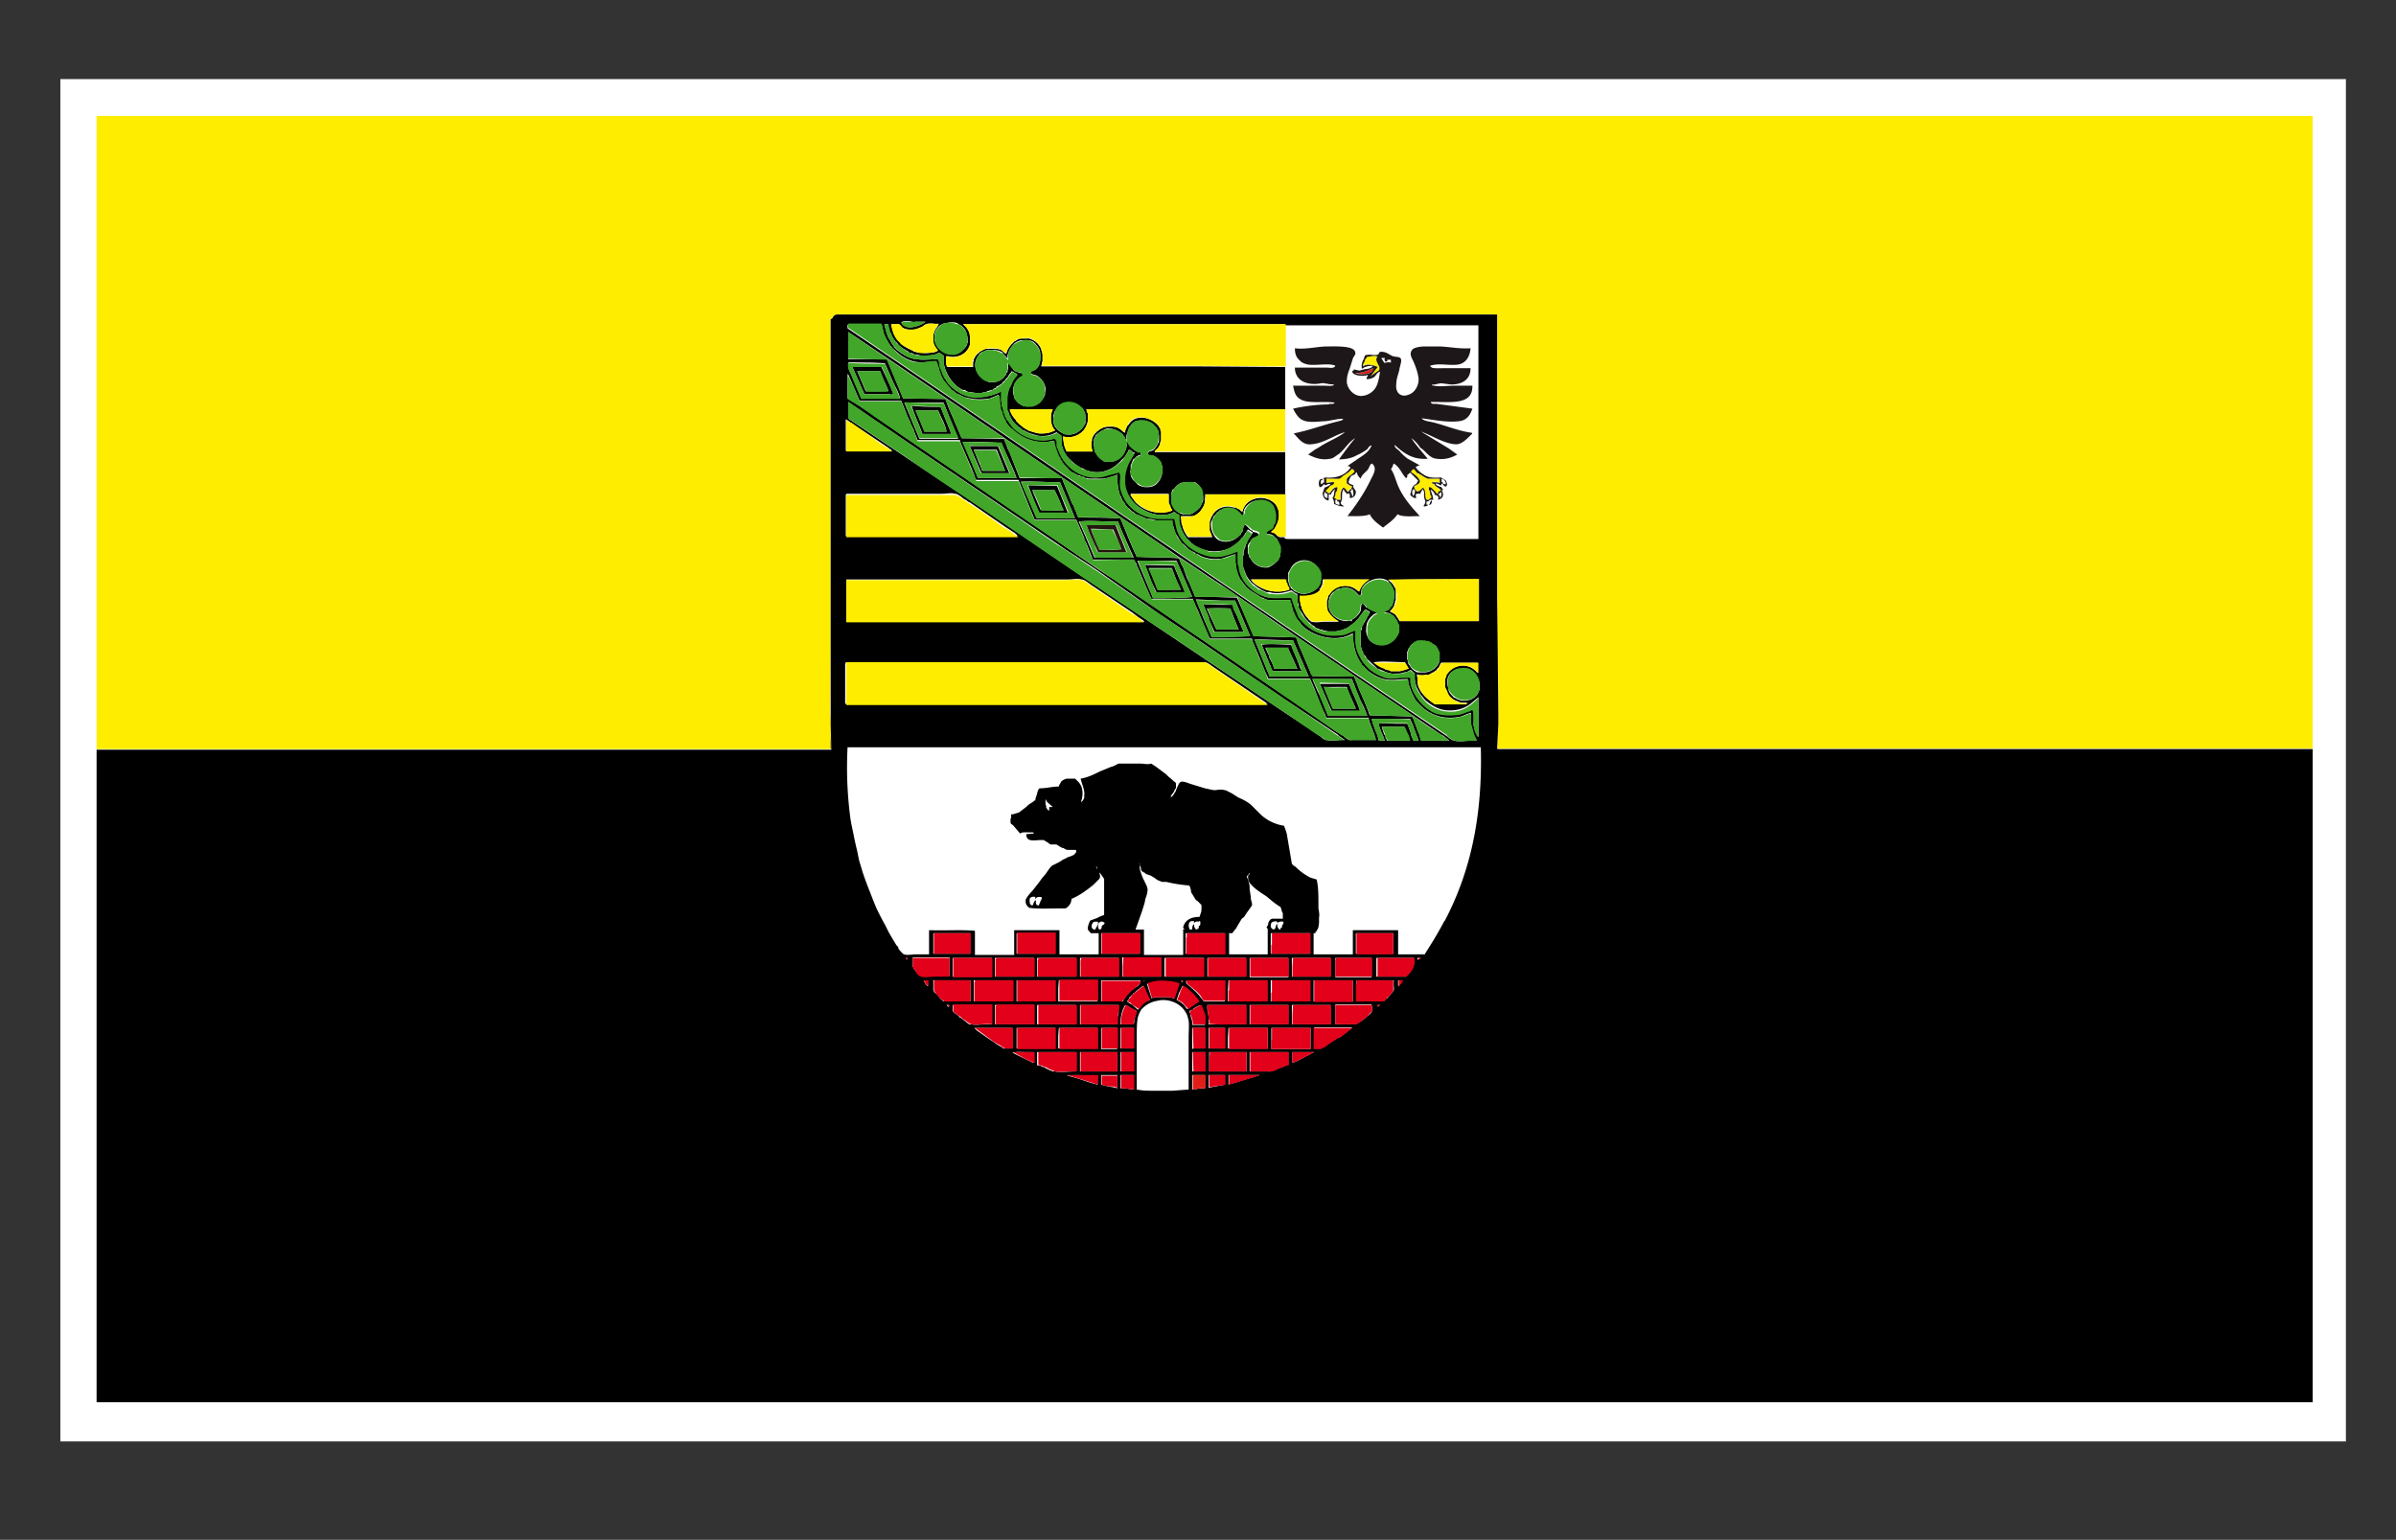 <svg xmlns="http://www.w3.org/2000/svg" viewBox="0 0 39.69 25.51"><rect x="0" y="0" width="39.69" height="25.51" fill="#333333" stroke="none"/><defs/><path fill="#FFF" d="M1 1.31h37.86v22.57H1z"/><path fill="#FFED00" d="M1.6 1.91v10.5h12.16v-.21.2h.01V12l-.02-.16v-.02l.01-1.08V5.29l.03-.03c.02-.04.06-.04.08-.05H24.8v5.6c.02.33.02.67.02 1.01V12l-.02.4h13.51V1.92H1.6z"/><path d="M24.8 12.4l.02-.4v-.18l-.01-1.02-.01-.88V5.21H13.87c-.02 0-.06.01-.08.06l-.03.02V12l.01.4V12.42H1.6v10.81h36.71V12.41h-13.5zm-.87 2.85a5.9 5.9 0 01-.23.4l-.1.16h-.44v-.4h-.75v.4h-.65v-.34-.01h.03v-.01-.01c0-.01 0 0 0 0h.01l.01-.02a.22.22 0 00.03-.06l.01-.07v-.03-.06c.01-.04 0-.1-.01-.15v-.03-.03c0-.15 0-.3-.03-.42l-.1-.03c-.1-.05-.18-.11-.26-.19-.02 0-.03-.02-.05-.04l-.08-.47v-.01a1.26 1.26 0 00-.05-.15.73.73 0 01-.38-.18l-.15-.15c-.06-.06-.14-.1-.23-.14l-.11-.07-.1-.05h-.01-.01c-.05-.02-.11 0-.17 0a.88.88 0 01-.1-.02.8.8 0 01-.05-.01l-.26-.08a.46.46 0 00-.1-.03.11.11 0 00-.03 0c-.04 0-.08.12-.1.17l-.01.01-.01.02a.22.22 0 01-.04.05h-.01-.01a.26.26 0 01.04-.06.38.38 0 01.02-.03v-.01l.02-.03a.11.11 0 00.01-.02V13c0-.02 0-.03-.02-.05h-.01l-.04-.04a1.38 1.38 0 01-.05-.04 1.18 1.18 0 01-.04-.04l-.16-.12-.09-.06c-.06.02-.12 0-.19 0h-.04a.34.34 0 01-.01 0h-.15-.02-.1a.11.11 0 01-.02 0h-.01l-.08.04-.06.02-.17.07c-.1.05-.2.1-.32.12l.03.1c.02.06.04.12.03.18v.04a.22.22 0 01-.03.05l-.02.02v.01a.31.31 0 000-.03l.01-.03a.38.38 0 000-.19.28.28 0 00-.05-.09 4.04 4.04 0 01-.03-.03.4.4 0 00-.03-.03h-.14a.22.22 0 00-.07.03.13.13 0 00-.03.03.06.06 0 000 .01.12.12 0 00-.03.06c-.11 0-.2.03-.32.03l-.01.01c-.02.02-.02.05-.03.07a.05.05 0 000 .01l-.03.09a.03.03 0 010 .02h-.01c-.04.04-.1.06-.13.1l-.13.1-.1.03h-.03v.02a.1.1 0 000 .01v.02l-.01.03v.02a.4.4 0 000 .04.12.12 0 00.01.02l.03.02.12.14c.03-.03.1-.02.15-.02h.07v.02a.03.03 0 01-.02 0l-.1.01c0 .16.18.08.3.1l.02.02h.01l.07.05h.1l.08.05h.01l.01.01h.02c.02.02.05.03.07.03h.13l.01.02a.08.08 0 01-.02.04c-.03.04-.1.05-.14.07a.48.48 0 00-.03.02h-.01l-.02.01-.03.02-.03.02-.12.06c-.04.03-.08.1-.11.14l-.06.07-.05.07-.11.14c-.03.03-.1.11-.11.15v.03c0 .04.03.08.06.1.15.02.32.01.48.01h.12l.03-.02a.24.24 0 00.05-.06.21.21 0 00.02-.08c.11-.04.25-.14.36-.23a.2.2 0 00.02-.02l.04-.04.01-.01.03-.03a.15.15 0 00.01-.02.07.07 0 000-.04.1.1 0 00-.01-.04h.01l.07.1v.6a.38.38 0 00-.06.02l-.06.03-.11.04c-.02.04-.04.09-.04.13v.02l.05.06h.13v.35h-.65v-.4h-.75v.41h-.65v-.4c-.25-.02-.5 0-.76-.01v.4h-.21c-.07 0-.16.02-.2 0h-.01a.48.48 0 01-.09-.1v-.02l-.03-.03a7.86 7.86 0 01-.13-.22l-.06-.12a4.51 4.51 0 01-.14-.27 6.16 6.16 0 01-.1-.25 5.94 5.94 0 01-.13-.35l-.06-.2-.03-.15a6.02 6.02 0 01-.07-.32 5.39 5.39 0 01-.04-.2 6.4 6.4 0 01-.05-1.2h10.49v.02c.03 1.2-.2 2.1-.6 2.86zm-8.92.62h.02v.03l-.02-.02v-.01zm.17.23l-.05-.06v-.02h-.01a.03.03 0 010-.01V16 15.93v-.03a.37.37 0 000-.04h.61v.31h-.23c-.08 0-.18.02-.24 0l-.03-.01a.36.36 0 01-.04-.05.03.03 0 01-.01-.02zm3.01-.77v-.02c.02-.03.04-.05.07-.04h.01l.03.02-.01.02-.04.03v.01c0 .01 0 0 0 0v.01a.04.04 0 01-.04.04.09.09 0 01-.02-.07zm0-.05a.1.1 0 010 .02.45.45 0 01-.05.1c-.07 0-.07-.08-.03-.12l.02-.01h.06zm.74-.74a.9.9 0 01-.05-.15.63.63 0 010-.05l-.01-.06v.01l.01.02v.02l.02.05v.03l.01.01.01.02h.01c.02.02.05.02.05.04.04.01.08.02.12.05.03.01.06.05.1.06l.05.02h.07c.12.03.25.05.38.06l.02.04v.01a.16.16 0 01.01.06l.08.13.03.02.06.06a.3.3 0 010 .09v.02l-.03.09c-.14 0-.24.05-.27.17v.01l.01.02h.01v.01h-.01c-.01 0-.02 0-.01.02v.4h-.65v-.42h-.14l.11-.31.04-.13.01-.05a.08.08 0 000-.01c.02-.05.04-.11.04-.17-.01-.06-.05-.12-.08-.19zm1.79.35v-.02-.01l-.02-.13v-.05a.57.57 0 00-.05-.16h.01a.06.06 0 010-.01l.04-.05v.02a.03.03 0 01-.02.01.17.17 0 00.04.16l.03.03c.05.05.12.1.2.15l.03.02.12.1a5.2 5.2 0 00.1.07h.01l.01.03.01.02v.02l.02.04v.09h-.18l-.02.01a.13.13 0 00-.04.06c0 .02-.01.05-.03.07l.02.03V15.81h-.64v-.35h.05a.28.28 0 00.04-.05.22.22 0 01.02-.02l.04-.07.06-.1.04-.03.03-.05.1-.14v-.01-.02l-.02-.08zm2 .98v.32h-.6v-.22-.04-.02a.5.5 0 010-.04h.6zm-.26-.36v-.02-.03h.62v.34h-.62v-.29zm.63.87v.02c0 .01 0 0 0 0a.12.12 0 01-.02.03l-.02.03a.7.7 0 01-.04.04l-.01.02h-.01l-.01.02c-.02 0-.03.02-.04.03l-.02.02h-.45v-.05-.24-.06h.62c-.01.06 0 .1 0 .14zm-.28.27h.05l-.01.01-.03.02v-.02-.01zm-.08.02v.07c0 .03-.05.08-.09.1l-.03.03a.86.86 0 01-.1.07.47.47 0 01-.04.02l-.01.01h-.02-.16-.08-.08V16.74v-.02a.8.8 0 010-.08h.6v.03zm-.32-.43v.35h-.65v-.11-.24h.65zm-.7 1.14h-.65v-.15-.2h.65v.34zm.06.05c-.13.06-.23.13-.36.18v-.18h.36zm-1.12.32h-.62v-.16-.16h.62v.32zm.22.06a2.67 2.67 0 00-.13.04l-.33.1h-.02l-.04.02v-.16h.52zM20 16.72v-.01a.3.3 0 010-.06h.64v.32h-.62a.28.28 0 000-.06v-.03-.03-.01l-.01-.06v-.04H20v-.01zm-.25 1.03v-.32h.21v.32h-.2zm.21.06v.22h-.09l-.09.02h-.03v-.24h.21zm-.2-.43h-.01v-.35h.21v.34h-.2zm0-.4h-.01c0-.07-.01-.11-.03-.15v-.03a.89.89 0 01-.02-.05l.04-.02h.02l.01-.02a.53.53 0 01.05-.03.54.54 0 01.07-.03l.02.03v.02a.61.61 0 01.05.13v.05c0 .01 0 0 0 0V16.98h-.2zm-.14-.32a.37.37 0 00-.03-.03.24.24 0 00-.1-.06l.04-.12.01-.02a2.5 2.5 0 00.05-.1l.07.05.05.04.02.02a.51.51 0 01.05.05.5.5 0 01.07.1l-.18.13-.02-.02a.4.4 0 00-.03-.04zm-.55-.14L19 16.3l.16-.04a.82.82 0 01.17 0 .7.7 0 01.2.04l-.08.24a.48.48 0 00-.1-.02h-.19-.01-.01l-.03.01a.18.18 0 00-.02 0 .04.04 0 00-.02.01zm-.56.45h-.62v-.27-.02-.03h.64V16.79l-.01.03a.42.42 0 01-.01.04.22.22 0 000 .04v.07zm0 .78h-.62v-.04-.22-.03-.03h.62v.32zm0 .06v.22l-.03-.01a.05.05 0 00-.02 0l-.02-.01a2.29 2.29 0 00-.03 0L18.4 18c-.06 0-.11-.02-.16-.03v-.16h.27zm-.4.14c-.14-.04-.28-.1-.44-.13.16-.02.34 0 .5 0h.01v.15l-.06-.02zm-1.27-1.65v-.06h.64v.35h-.64v-.07-.22zm.29.35v.32h-.65v-.21-.03-.03-.02-.01-.02h.65zm-.37.38h.01v.34h-.1a.06.06 0 00-.02 0 .03.03 0 01-.01 0 .05.05 0 01-.02 0l-.02-.02-.04-.02a.44.44 0 00-.05-.03l-.04-.03-.02-.02a.09.09 0 00-.01 0 12.5 12.5 0 01-.26-.18l-.04-.04h.62zm.26.4h.1v.18l-.35-.17c.07-.02.16-.01.25-.01zm-.18-.06v-.3-.01-.03h.64v.34h-.64zm.34-.4V16.8a.64.64 0 010-.06v-.03-.06h.64v.32h-.64zm.35.21v-.02l.01-.13h.64v.34h-.65v-.19zm.97.2h-.26v-.35h.27v.34zm-.26-.79v-.05-.13-.17H18.74a1.98 1.98 0 00.14 0h.01v.04c-.02.04-.05.06-.08.08a.02.02 0 00-.01 0l-.01.01-.02.02h-.01a.9.9 0 00-.14.16.76.76 0 00-.02.04h-.35zm.35-.4V16v-.14h.64v.32h-.64zm.37.05l-.01.02v-.02h.01zm-.4 1.57h.22v.24l-.16-.02h-.01a.27.27 0 00-.05 0v-.22zm.22-.06h-.22v-.32h.22v.32zm0-.38h-.22v-.34h.22v.34zm0-.4h-.22c0-.14.03-.24.08-.32.06.02.1.06.15.08l.02.01.02.01a.56.56 0 000 .03.03.03 0 00-.01 0l-.02.07v.02l-.01.01v.05a.34.34 0 00-.01.04zm-.04-.33l-.03-.02-.04-.03a.38.38 0 01.03-.04.13.13 0 01.02-.04h.01l.02-.03h.01l.01-.02a.17.17 0 01.02-.01.8.8 0 01.08-.07l.07-.05.05.12.06.12c-.1.02-.14.09-.2.16l-.1-.09zm.55-.54v-.23h.65v.31h-.65v-.08zm.3.14v.03h-.01l-.01-.01v-.01-.01h.01zm.36.35l-.02-.01-.01-.02v-.01h-.01a.62.62 0 00-.03-.04c-.06-.08-.15-.15-.23-.22v-.01a.07.07 0 010-.03h.64v.34h-.34zm1.4-.4h-.65v-.26-.03-.03h.64v.31zm.35.05v.35h-.65v-.14V16.24h.65zm-.71 0v.35h-.65v-.18l.01-.17H21zm-.7.79v.34h-.27v-.34h.27zm-.27.78h.27v.16l-.27.05v-.2zm.32-.44v-.18l.01-.16H21v.34h-.65zm.36-.4v-.27-.02-.03h.64v.32h-.64zm.7 0v-.17-.15h.64v.32h-.64zm.64-.79h-.64v-.16-.15h.64v.31zm-.34-.72v.34h-.65v-.14-.2h.65zm-.44-.16c-.01.02-.03.03-.02.06l-.02.01-.01.02v.01c-.03 0-.04-.03-.05-.05v-.04l-.02.01v.02a.04.04 0 00-.01.01.04.04 0 000 .02v.01c-.02 0-.02.02-.03.02a.07.07 0 01-.05-.05c0-.03 0-.05.02-.07a.07.07 0 01.02-.01.1.1 0 01.07 0v.03c.01-.03.06-.04.1-.03v.01a.04.04 0 010 .02zm-.62.57v.31h-.64v-.04-.09-.18h.64zm-.35-.41v.34h-.65v-.1-.14-.03-.07h.65zm-.43-.2h.02c.01.04 0 .05 0 .07l-.02.01a.07.07 0 000 .04c-.03 0-.02.01-.03.02-.03 0-.04-.03-.05-.06v-.03c-.02.01-.03.04-.03.07a.05.05 0 010 .01l-.01.01h-.03c-.03-.05-.03-.15.05-.14h.02v.04c.01-.03.04-.04.08-.03zm-.98.2v.34h-.64v-.02-.14-.18h.64zm-.35.4v.32h-.64v-.26-.02-.03h.64zm-.35.38v.35h-.65v-.2-.02l.01-.13h.64zm-.35-.06h-.65v-.17a.52.52 0 010-.05v-.04-.02-.03h.64v.31zm-.35-.72v.34h-.64v-.3-.01-.03h.64zm-.35.4v.32h-.65v-.23-.02-.03-.01-.02h.65zm-.36.38v.35h-.64v-.06-.2-.03-.03-.03h.64zm-.34-.06h-.65v-.25-.01-.05h.65v.31zm-.36-.38h-.61v-.28-.05-.01h.61v.34zm-.7.44v.1l-.02-.02h-.01v-.02a.14.14 0 01-.02-.01v-.02h-.01l-.01-.02h.02l.05-.01zm.11.2a.3.3 0 01-.02-.04v-.1-.03-.01-.02h.62v.35H15.78h-.03a.42.42 0 01-.06 0h-.03-.02-.01a.17.17 0 01-.04-.04h-.01l-.03-.04-.03-.04-.03-.02zm.24.2v.04c-.02 0-.03-.02-.04-.03h.04zm.09.14l-.02-.02a.23.23 0 01-.01-.01v-.02-.05-.02-.01h.65v.32c-.13-.01-.24.02-.34 0h-.02-.01l-.02-.01-.1-.08-.02-.01v-.01h-.02l-.01-.02h-.01v-.01l-.07-.05zm1.48.9l-.03-.01-.04-.02h-.02a.12.12 0 00-.02 0v-.02-.1a.28.28 0 010-.04v-.01-.05h.64v.32c-.13 0-.24.02-.35 0h-.02c-.05-.01-.1-.04-.14-.06a.03.03 0 00-.02-.01zm1.82.39c-.1 0-.18 0-.28-.02v-.85c0-.14 0-.26.02-.35l.01-.03a.4.4 0 01.05-.1.45.45 0 01.26-.14l.05-.01a.46.46 0 01.28.06.4.4 0 01.17.2l.02.08c.01.08 0 .18 0 .28v.86l-.27.02h-.31zm2.09-.38l-.02.01-.12.05a.33.33 0 01-.07 0h-.23-.06v-.27-.01-.04h.64v.21a.03.03 0 01-.02 0 .79.79 0 00-.08.04h-.03l-.01.01zm1.17-.64a.13.13 0 01-.02.01l-.02.02-.13.1-.05.02-.14.09-.09.06a.12.12 0 01-.02 0l-.03.02H21.77v-.35h.62v.02h-.01zm.79-.74v-.02-.02-.03h.07c-.01.04-.03.06-.05.08v.01h-.01v.01l-.01-.01v-.02zm-.36-.13v-.07-.24h.62c.02.17-.06.23-.13.31h-.49zm.68-.27v-.04h.05v.01l-.05.02zm-5.3-1.51c-.02-.02-.02-.03-.02-.05a.26.26 0 000-.03v.02l.02.06zm-.73-1.03h-.07v.06l-.02-.01a.07.07 0 01-.02-.03l-.01-.01v-.02-.01l-.01-.02v-.02a.4.4 0 010-.07l.01.02.01.02.11.1zm-.3 1.54v.01h-.01v.01l-.02.03v.01a.05.05 0 01-.02.03.06.06 0 01-.04-.03.08.08 0 010-.02c-.01-.03 0-.06 0-.07.02-.02.05-.03.09-.02v.04a.06.06 0 01.05-.04h.01a.07.07 0 01.02 0 .06.06 0 01.03.01.12.12 0 01-.02.05l-.02.05a.1.1 0 00-.01.03c-.03 0-.04-.01-.05-.03a.33.33 0 010-.02.23.23 0 010-.03zm5.56-3H23.36l.06.14v.01l.05.13.03.08h-.09c0-.03-.02-.05-.03-.08l-.02-.08-.02-.04c0-.03-.02-.06-.03-.08a5.12 5.12 0 00-.17 0h-.01l-.3-.01.01.02v.03l.02.04a1.13 1.13 0 00.05.12l.03.08h-.1l-.02-.08c-.04-.1-.08-.2-.1-.29zm.64.36h-.38a.15.15 0 010-.02l-.02-.03v-.02c0-.02-.01-.02-.02-.03l-.04-.12v-.01h.37l.03.07.04.08.02.06v.01zm1.16-.87v.03l-.02.02v.02l-.02.03v.01l-.02.02c-.1.1-.25.1-.35.03-.02 0-.03-.02-.04-.03l-.01-.01a.25.25 0 01-.06-.1.14.14 0 010-.02.37.37 0 01-.01-.16.22.22 0 01.05-.09l.01-.01a.24.24 0 01.13-.06h.13c.1.02.2.14.21.26v.06zm-1.87-1.33c-.03-.03-.04-.06-.07-.07h-.01l-.01.03v.01l-.01.04a.1.1 0 010 .04c-.04.08-.12.16-.23.17a.32.32 0 01-.24-.11.26.26 0 01-.06-.12.19.19 0 010-.03v-.01-.03a.16.16 0 010-.04l.01-.03V9.9l.01-.01v-.01l.01-.01.01-.02a.22.22 0 01.05-.05.33.33 0 01.04-.03l.02-.01a.16.16 0 01.03-.01h.02a.79.79 0 01.03-.01c.11-.02.19.03.24.09.01.01.02.03.05.04a.04.04 0 00.01-.01v-.01l.01-.02v-.03-.02l.01-.03c.05-.11.22-.19.35-.16h.02v.01h.02l.02.01.03.02v.01a.27.27 0 01.02.02l.02.03a.34.34 0 01.02.04l.01.04.01.03v.1a.57.57 0 010 .03.02.02 0 000 .01v.03a.08.08 0 01-.01.01.1.1 0 01-.02.03l-.02.04-.02.02-.01.01-.02.01-.02.02a.23.23 0 01-.07.02l.13.03a.2.2 0 01.04.03.1.1 0 01.02.01l.02.03.01.01.01.02.01.02.01.02v.01l.02.03v.05a.2.2 0 010 .05v.03a.14.14 0 010 .03.15.15 0 01-.03.04.3.3 0 01-.2.14c-.12.02-.24-.03-.28-.14a.25.25 0 01-.02-.09.42.42 0 01.01-.1v-.02l.01-.02a.3.3 0 01.07-.1l.02-.02a.26.26 0 01.08-.04c-.06-.03-.13-.05-.18-.09zm-.24.22h-.03c0-.02.02-.02.03-.02v.02zm-1.65-1.5h-.02a.31.31 0 01-.06-.06c-.01 0-.03-.04-.05-.03a.04.04 0 00-.02.01v.02l-.01.02v.04l-.01.01a.09.09 0 01-.02.03v.02h-.01l-.02.02c-.07.08-.2.14-.34.08a.22.22 0 01-.08-.08.28.28 0 01-.02-.04.3.3 0 01-.03-.12.3.3 0 010-.05l.01-.03.02-.04a.31.31 0 01.01-.03l.03-.03a.26.26 0 01.02-.02l.01-.02h.01v-.01h.01l.03-.03h.02l.03-.02a.25.25 0 01.2.02c.02 0 .05.03.07.05 0 0 .03.05.05.05l.01-.01v-.01h.01V8.5 8.5v-.02-.01l.01-.01v-.02a.28.28 0 01.41-.1h.03l.01.02a.2.2 0 01.03.04l.02.05c.02.03.02.07.02.1V8.61l-.01.05a.24.24 0 01-.03.05.19.19 0 01-.03.04.08.08 0 01-.01.01c-.03.02-.05.02-.08.06.01.04.06.02.1.04l.02.01.02.02.01.01a.4.4 0 01.04.04v.02l.02.02V9l.01.02v.02l.01.01v.03l.01.02v.11l-.02.02v.01l-.01.02v.01a.2.2 0 01-.02.02v.01h-.01a.4.4 0 01-.14.1c-.13.02-.25-.05-.3-.16a.03.03 0 00-.01 0 .2.2 0 01-.01-.04l-.02-.04v-.07-.01-.03-.01a.29.29 0 01.02-.04l.02-.02a.24.24 0 01.04-.06c.01 0 .09-.03.1-.06-.01-.04-.06-.04-.1-.05zm.54.8v.02l.01.03.01.03v.02l.04.05v.03a.6.6 0 01-.51-.06.45.45 0 01-.07-.05l-.02-.02a.2.2 0 01-.03-.04h.57zm.06.07l-.01-.03a.32.32 0 010-.04v-.04a.06.06 0 000-.02v-.04a.33.33 0 01.03-.05.29.29 0 01.05-.08.26.26 0 01.39.02l.01.02.04.05v.04l.01.01V9.66a.14.14 0 01-.01.02c-.06.13-.25.2-.38.13a.2.2 0 01-.04-.02.22.22 0 01-.02-.02l-.03-.02-.01-.02-.02-.03a.02.02 0 010-.01l-.01-.02zm.5.1l.02-.01a.23.23 0 00.02-.04.16.16 0 01.01-.02.34.34 0 00.01-.06V9.6h.77a.35.35 0 00-.17.2l-.03-.02a.3.3 0 00-.25-.07.29.29 0 00-.23.15v.01L22 9.9l-.01.03a.34.34 0 00-.01.03v.02a.16.16 0 000 .03v.06l.01.04a.23.23 0 00.04.07l.03.03a.45.45 0 00.12.09h-.22c-.08 0-.16.02-.23 0h-.01l-.02-.02-.02-.01v-.01a.13.13 0 00-.02-.02.61.61 0 01-.07-.1v-.01l-.01-.02-.01-.02v-.03l-.02-.02v-.02-.02l-.01-.04v-.03-.02a.16.16 0 01-.01-.04c.15.02.27-.01.34-.1zm2.64.48v.05h-1.3-.01v-.01l-.06-.09c-.03-.03-.06-.04-.1-.06l.02-.02a.32.32 0 00.04-.05l.01-.02a.16.16 0 00.01-.03V10l.01-.02v-.02l.01-.02v-.01-.01-.02-.05-.05a.17.17 0 000-.03v-.02h-.01v-.01l-.02-.03a.22.22 0 00-.1-.1c.49-.02 1-.01 1.5-.01v.64zm-1.22.73l.06.11c-.06.01-.1.04-.16.04H23.12h-.06-.02L23 11.1h-.03v-.01h-.03v-.01a.88.88 0 01-.18-.1v-.01c.16-.02.35 0 .52 0zm.05 0v-.03l-.01-.02a.2.2 0 010-.03v-.05-.01a.91.91 0 010-.04h.01l.01-.04.03-.04v-.01l.02-.02.01-.01h.01v-.01h.01a.32.32 0 01.02-.02h.01l.03-.02a.15.15 0 01.03 0 .24.24 0 01.07 0h.05l.03.01a.29.29 0 01.08.04.07.07 0 01.01.01l.02.02.03.02v.02l.03.03v.01a.27.27 0 01.02.04v.15a.27.27 0 01-.13.14.28.28 0 01-.05.02l-.05.01h-.1-.02-.01a.18.18 0 01-.02-.01.25.25 0 01-.1-.09l-.02-.03a.05.05 0 00-.01-.01v-.02zm.15.2c.05.02.1.02.14.01a.28.28 0 00.05 0l.04-.02.03-.02h.01l.03-.02.01-.01.02-.01c0-.02.02-.03.03-.04a.2.2 0 00.02-.04.5.5 0 00.02-.04h.61v.16h-.02v-.01l-.02-.02a.44.44 0 00-.07-.05.32.32 0 00-.4.1l-.02.03v.01a.27.27 0 00-.02.05V11.37l.03.07c0 .04.03.07.05.1l.03.02a.23.23 0 00.06.04l.1.04a.37.37 0 00.05 0h.06l-.03.02h-.52c-.11-.07-.22-.16-.27-.3a.5.5 0 01-.01-.09v-.04a.24.24 0 01-.01-.06zm-2.19-5.8v.02h3.21v3.54h-3.17l-.04-.01V8.9H21.2c-.06-.02-.07-.08-.14-.08l.01-.02.04-.04a.23.23 0 00.03-.04.16.16 0 000-.02l.02-.03c.05-.13.03-.3-.1-.37a.28.28 0 00-.03-.02h-.01c-.15-.07-.34-.01-.41.12a.16.16 0 00-.02.04v.03h-.01-.01-.01a.16.16 0 00-.05-.04h-.01l-.02-.02h-.01-.03a.31.31 0 00-.28.04.5.5 0 00-.07.07v.01l-.01.01v.01l-.02.02a.08.08 0 000 .01l-.01.03a.28.28 0 00-.02.09v.08l.03.06.02.06h-.4a.51.51 0 01-.09-.17v-.01l-.02-.06v-.02-.02-.03-.04h.2a.26.26 0 00.08-.05.7.7 0 00.03-.02.3.3 0 00.02-.04.32.32 0 00.04-.06.36.36 0 00.02-.06v-.06c0-.03.01-.05 0-.07h1.33v-.7h-2.16v-.01-.01l.04-.03.02-.02V7.4l.02-.02a.17.17 0 000-.02.07.07 0 00.01-.02v-.02l.02-.03v-.04-.02-.03-.05l-.01-.02a.13.13 0 00-.01-.03l-.01-.01v-.01l-.01-.01c-.08-.11-.25-.19-.4-.13a.24.24 0 00-.1.09l-.03.03-.01.03a.4.4 0 00-.02.04v.04l-.04-.02a.41.41 0 00-.06-.05.19.19 0 00-.04-.02.35.35 0 00-.13-.01h-.04l-.04.01h-.01l-.03.02h-.01a.6.6 0 00-.03.02.07.07 0 00-.01.01l-.02.01-.02.02v.01h-.01a.27.27 0 00-.06.1v.03a.27.27 0 00-.01.03c0 .05 0 .1.02.15H17.67a.54.54 0 01-.04-.1.14.14 0 010-.03.54.54 0 01-.02-.12.33.33 0 00.38-.16v-.01l.01-.02.01-.03a.26.26 0 00.01-.05v-.05-.04-.01a.21.21 0 00-.01-.04.14.14 0 00-.02-.04h3.3v-.7l-1.43-.01h-2.61v-.01-.01l.01-.02v-.01V6a.03.03 0 00.01-.01.24.24 0 000-.03V5.9 5.9v-.01-.01-.05h-.01l-.01-.04a.3.3 0 00-.2-.18.32.32 0 00-.07 0h-.03-.01-.02-.03l-.04.02-.03.02h-.01l-.02.02a.33.33 0 00-.02.02l-.01.01a.1.1 0 00-.02.02.43.43 0 00-.05.08.39.39 0 00-.02.06c-.03 0-.05-.04-.07-.05l-.03-.02h-.02l-.03-.01h-.01a.3.3 0 00-.03 0h-.01a.38.38 0 00-.08 0h-.03-.02-.03l-.01.01a.96.96 0 00-.05.03h-.02l-.01.02-.02.02a.03.03 0 00-.01 0l-.01.02a.02.02 0 00-.01.01l-.02.02v.02a.11.11 0 00-.02.02.14.14 0 000 .04h-.01v.09h-.43v-.02l-.01-.01v-.02-.01V6v-.03-.02-.05h.02c.15.04.3-.03.35-.15a.37.37 0 00.02-.05.79.79 0 000-.02v-.03-.05a.3.3 0 000-.05.32.32 0 00-.12-.18h5.34zM18.73 7.8v-.04-.01-.02-.01-.02l.01-.01.01-.03.01-.02v-.01l.02-.03a.07.07 0 01.01 0 .2.2 0 01.02-.02.18.18 0 01.02-.02l.04-.02a.05.05 0 01.02 0l.01-.01v-.01-.01c0-.03-.01-.01-.04-.02a.31.31 0 01-.12-.08.26.26 0 01-.04-.04v-.01a.31.31 0 01-.03-.05c0 .19-.14.36-.33.34a.14.14 0 01-.05-.01.25.25 0 01-.07-.05.03.03 0 00-.02-.02v-.01l-.02-.01-.02-.03a.08.08 0 000-.01l-.02-.03v-.01-.02l-.01-.02v-.02l-.01-.02v-.03-.04a.14.14 0 010-.04.31.31 0 01.02-.04l.01-.03a.08.08 0 00.01-.01h.01V7.2l.01-.01a.24.24 0 01.05-.04l.02-.01.02-.01a.24.24 0 01.06-.03c.12-.01.2.04.27.1v.01l.03.04.01.02.02.02V7.27v-.01-.05l.03-.08a.28.28 0 01.02-.05.24.24 0 01.03-.04v-.01a.21.21 0 01.04-.03c.04-.03.1-.04.17-.03.04 0 .1.03.13.06.02 0 .03.02.05.03l.02.02.02.03a.22.22 0 01.02.04v.04l.01.03v.09l-.01.02a.32.32 0 01-.03.06.2.2 0 01-.06.07c-.03.02-.07 0-.09.06.01.02.03.02.05.03h.05c.05.03.1.07.13.13v.02l.01.03v.09a.24.24 0 01-.01.07c-.04.1-.1.18-.23.18a.26.26 0 01-.16-.04L18.82 8l-.02-.02-.03-.03a.22.22 0 01-.03-.05l-.01-.03v-.02-.01l-.01-.03zm0 .38h.63a.4.4 0 000 .04V8.33l.02.05v.01l.02.03.01.03v.01a.57.57 0 01-.6-.14l-.01-.02a.06.06 0 00-.01-.01l-.03-.04-.03-.04v-.02zm.68.15a.4.4 0 01-.01-.06v-.01-.04a.23.23 0 010-.04l.02-.06.02-.02V8.1h.01a.41.41 0 01.03-.04l.02-.02.01-.01a.07.07 0 00.02 0c0-.02.02-.02.03-.03h.03l.03-.01h.18l.02.02h.01l.01.01.02.02.01.01.01.02.01.01.02.04.01.05v.02l.01.03v.05a.17.17 0 010 .02l-.01.03-.02.04a.41.41 0 01-.02.04.27.27 0 01-.05.05l-.03.02a.22.22 0 01-.04.03.17.17 0 01-.05.02.35.35 0 01-.05 0h-.03-.01-.02-.01l-.02-.01h-.01a.15.15 0 01-.02-.01.32.32 0 01-.08-.06.28.28 0 01-.05-.1zM16.94 6.2a.03.03 0 00-.01-.02.05.05 0 01-.01 0h-.02a.05.05 0 00-.02-.01.22.22 0 01-.06-.02.34.34 0 01-.03-.02v-.01h-.01V6.1L16.7 6a.5.5 0 010 .07v.03a.22.22 0 01-.01.04v.02l-.02.02c0 .02 0 .03-.02.04v.01h-.01l-.01.02-.01.01a.24.24 0 01-.18.07h-.04-.02l-.02-.01-.02-.01c-.16-.07-.25-.27-.13-.42a.14.14 0 01.04-.05.64.64 0 01.03-.01.3.3 0 01.07-.03h.06a.3.3 0 01.2.04v.01l.01.01.07.08V5.9v-.02l.01-.02a.3.3 0 01.06-.12.27.27 0 01.03-.03.02.02 0 000-.01l.04-.03a.33.33 0 01.07-.03h.01a.28.28 0 01.1 0h.03c.05 0 .1.03.13.08.03.03.05.07.06.11v.02c.01.07 0 .14-.02.2a.2.2 0 01-.06.07l-.04.02a.03.03 0 00-.02 0v.01h-.01a.08.08 0 00-.01.02v.02h.02c.02.02.06.02.08.03.07.04.14.12.15.22a.3.3 0 01-.01.07.12.12 0 010 .02v.01l-.01.02a.18.18 0 01-.03.05.19.19 0 01-.03.04.28.28 0 01-.16.08h-.03a.3.3 0 01-.08 0h-.01a.15.15 0 01-.03-.02h-.02V6.7a.38.38 0 01-.05-.03l-.01-.02-.02-.02-.02-.04V6.6a.05.05 0 01-.01-.02v-.01a.27.27 0 01-.02-.09.25.25 0 01.02-.1v-.02h.01c0-.01 0-.02.02-.03a.07.07 0 010-.02h.01l.02-.02v-.01l.03-.02.05-.03V6.2zm.5.58c-.05.1-.04.27.03.34l.01.01-.05.02a.47.47 0 01-.22.03.61.61 0 01-.12-.03.19.19 0 01-.03-.01h-.01l-.07-.04-.03-.02-.01-.01a.58.58 0 01-.09-.08l-.02-.02v-.01a.45.45 0 01-.1-.16v-.02h.72zm.03.28a.27.27 0 01-.02-.08v-.04a.27.27 0 010-.06.3.3 0 01.01-.03l.01-.03.03-.05a.24.24 0 01.15-.1.32.32 0 01.26.08l.02.02v.01h.01l.01.02.02.03v.03l.01.01v.08a.19.19 0 010 .03v.03l-.01.02-.02.03a.26.26 0 01-.02.02c-.06.1-.2.15-.32.1a.33.33 0 01-.14-.12zm-1.82-1.7h.01v-.01h.03a.3.3 0 01.16 0l.01.01h.01l.04.03h.01l.01.01.02.02.01.01a.37.37 0 01.03.04l.02.05a.37.37 0 01.02.1.26.26 0 010 .06l-.01.01v.02a.27.27 0 01-.09.1v.01a.26.26 0 01-.12.05h-.03a.29.29 0 01-.2-.08.34.34 0 01-.03-.02.26.26 0 01-.07-.2c0-.08.04-.13.08-.17a.33.33 0 01.1-.05zm-.72-.02c.03-.02.06-.02.1-.02h.04c.03.01.06.02.1.01h.16c-.08.07-.33.16-.4.01zm-.05.02l.01.01.02.02.01.02.02.01c.04.03.09.04.14.04H15.18c.01-.02.03-.02.05-.03a.26.26 0 00.05-.02.73.73 0 00.04-.03l.05-.02h.04c.05 0 .1.01.14 0l-.02.05a.3.3 0 00-.07.15V5.68l.01.02.01.02a.42.42 0 00.04.07l.02.02a.28.28 0 01-.08.03.06.06 0 01-.02 0 .46.46 0 01-.2 0h-.06v-.01h-.03l-.05-.03a.8.8 0 01-.1-.05l-.02-.02c-.02 0-.03-.02-.04-.03h-.01l-.01-.02a.52.52 0 01-.15-.3v-.01h.12zm-.23.01h.06a.35.35 0 00.01.03v.04l.01.01v.03l.02.03a.7.7 0 00.02.04v.01l.02.03v.01a.46.46 0 00.02.03l.01.01.02.02v.01h.01l.04.05a.77.77 0 00.15.1l.02.02.03.01h.02l.03.02.07.01.05.01h.14a.4.4 0 00.05-.01h.01a.4.4 0 00.1-.04l.07.05V6a.65.65 0 00.25.42.54.54 0 00.07.04h.03l.05.03.14.02h.09l.03-.01h.03l.04-.02h.01l.05-.02h.02l.02-.02a.1.1 0 00.02-.01h.02v-.02a.36.36 0 00.04-.02l.02-.01a.32.32 0 00.04-.03l.01-.02a.4.4 0 00.04-.03l.01-.02.04-.04v-.01a.4.4 0 00.03-.04.47.47 0 00.03-.04l.03.01.02.02.03.01h.01a.3.3 0 00-.03.05l-.02.04-.01.01-.02.03v.01l-.03.05-.01.03-.01.02-.02.04a.72.72 0 00-.01.07v.01l-.01.07V6.78l.02.04.02.06v.01l.01.01v.01l.02.02.01.02.01.02.02.02.01.01v.01l.02.01.01.02h.01l.03.03.03.02.02.02.03.02h.01a1.22 1.22 0 00.1.05l.07.02.07.02c.1.01.2 0 .3-.06l.07.05V7.32l.01.05.02.04v.01l.01.03v.01l.02.03c0 .02.01.02.02.03a.26.26 0 00.02.04l.05.05a1.2 1.2 0 00.12.1l.06.04h.02l.01.01a.1.1 0 00.01 0l.03.02c.07.03.15.05.26.04a.53.53 0 00.3-.15.42.42 0 00.05-.05l.02-.02.03-.03a.78.78 0 00.07-.12c.04 0 .05.05.1.05a.6.6 0 00-.02.03.98.98 0 00-.05.08.14.14 0 01-.01.02l-.02.03a.65.65 0 00-.07.23v.14a.36.36 0 00.01.05l.02.06.03.06c.06.12.16.2.28.26.12.07.35.11.48.02.02.02.04.04.08.05V8.65a.35.35 0 00.01.04v.01c.03.07.05.13.1.19 0 .02.02.03.03.04l.02.02.05.05a.58.58 0 00.25.12H20l.02.01h.02a.7.7 0 00.15 0 .52.52 0 00.18-.05.62.62 0 00.05-.03.7.7 0 00.13-.11l.02-.03h.01l.02-.03.02-.03.01-.02.02-.01V8.8l.01-.01a.06.06 0 00.01-.02l.08.05a.09.09 0 000 .01l-.04.06-.01.01-.03.05-.02.05a.47.47 0 00-.02.04v.02l-.01.02-.02.06V9.2l-.01.01v.16l.01.05.01.02.01.03v.01l.01.01.01.03.01.02.03.05.02.02a.7.7 0 00.03.04.39.39 0 00.05.04l.01.01.04.03.03.02.02.01a.56.56 0 00.1.05h.05l.04.01c.1.02.21 0 .32-.04.04.02.06.05.1.06V9.97l.02.04v.05a.6.6 0 00.06.1l.05.08a.1.1 0 01.01.01.52.52 0 00.06.06l.04.04a.3.3 0 00.05.03v.01l.04.02.03.01.02.01h.02l.05.02h.01l.05.01h.13l.05-.01a.05.05 0 01.02 0l.01-.01h.02l.02-.01.02-.01h.01l.02-.01a.38.38 0 00.05-.03.61.61 0 00.13-.11.02.02 0 00.01-.01l.06-.08.06-.08a.1.1 0 01.04.01l.01.01a.09.09 0 01.02.01.05.05 0 00.01 0v.02l-.04.07-.02.04-.03.05-.01.02a.52.52 0 00-.03.06v.03l-.02.04a.04.04 0 010 .01V10.72l.01.01.01.03v.02l.02.02v.02l.01.02a.25.25 0 00.03.03.61.61 0 01.02.04l.03.03.15.14.03.01h.01l.04.02h.01c.05.03.1.04.15.05.08 0 .15 0 .2-.02l.05-.01.05-.03c.04.01.04.04.07.05v.02a.34.34 0 000 .04v.04l.01.02v.04l.01.02.01.03v.01l.03.06.04.07.08.1c.1.08.22.17.4.17.11 0 .2-.02.29-.07a.88.88 0 00.13-.1l.06-.05v.66l-.01-.02a.46.46 0 01-.04-.08.43.43 0 01-.03-.1c0-.1.02-.19-.02-.26l-.05.02-.02.01c-.07.03-.14.06-.23.06a.9.9 0 01-.27-.02.7.7 0 01-.44-.47v-.05l-.01-.05v-.03a.28.28 0 00-.07 0c-.13 0-.25.03-.36 0a.69.69 0 01-.42-.36.52.52 0 01-.03-.08.53.53 0 01-.02-.07v-.01l-.01-.07v-.2l-.03.01-.06.03a.7.7 0 01-.06.02.44.44 0 01-.15.03.7.7 0 01-.56-.2.46.46 0 01-.04-.05l-.04-.06-.01-.01-.01-.03-.01-.02a1.5 1.5 0 01-.03-.08 1.23 1.23 0 01-.02-.05l-.04-.12c-.16-.01-.3.02-.43-.01a.7.7 0 01-.31-.22.57.57 0 01-.07-.1.48.48 0 01-.02-.03v-.02a1.3 1.3 0 01-.02-.04v-.01-.01l-.02-.05v-.02l-.01-.06V9.3l-.01-.07v-.02-.09c-.16.07-.33.14-.54.07a.73.73 0 01-.44-.36.69.69 0 01-.03-.08.64.64 0 01-.02-.08.12.12 0 000-.01 1.46 1.46 0 01-.02-.08h-.26c-.31-.01-.55-.19-.62-.45V8.1a.13.13 0 01-.01 0v-.02-.04l-.01-.01a.8.8 0 010-.05c0-.06.01-.11-.02-.16-.07 0-.12.03-.18.04a.65.65 0 01-.2.04.64.64 0 01-.2-.04h-.01l-.05-.01a.27.27 0 01-.04-.03l-.05-.02a.67.67 0 01-.27-.35l-.02-.04a.02.02 0 010-.01v-.03-.03l-.01-.04V7.3l-.01-.01a.06.06 0 00-.01-.02.04.04 0 00-.01-.01c-.27.09-.56-.04-.71-.2a.52.52 0 01-.07-.1l-.01-.01-.01-.02a.54.54 0 01-.02-.05l-.01-.02a.87.87 0 01-.02-.04V6.8a1.35 1.35 0 01-.02-.07v-.01a.14.14 0 01-.02-.06v-.03-.04-.03-.08c-.1.06-.26.1-.43.1a.62.62 0 01-.46-.24c0-.02-.02-.03-.03-.05a.8.8 0 01-.03-.04v-.02l-.03-.04v-.02l-.02-.04v-.01a.76.76 0 01-.02-.06.07.07 0 000-.01v-.02a.27.27 0 00-.01-.03.03.03 0 000-.02.03.03 0 00-.01 0v-.01a.08.08 0 00-.02-.02c-.1 0-.24.02-.35 0a.49.49 0 01-.22-.08.72.72 0 01-.14-.11l-.04-.06a.64.64 0 01-.04-.07.75.75 0 01-.03-.05.49.49 0 01-.02-.06.02.02 0 010-.01.38.38 0 01-.02-.05v-.01a.93.93 0 01-.02-.06v-.01zm-.6.01v-.01h.55l.01.04.02.08v.01a.8.8 0 00.08.17l.05.07.02.02v.01l.03.02.08.07a.6.6 0 00.26.13c.09.02.18.01.28 0h.06l.02-.01v.01l.01.04v.02l.02.05a.44.44 0 010 .02.38.38 0 00.02.05l.02.05.03.06.04.05a.5.5 0 00.04.05l.03.04h.01v.01a.28.28 0 00.02.02l.02.01.02.02h.01c.03.03.06.05.1.06a.3.3 0 01.03.02h.01l.03.02h.01l.09.02c.1.02.21.02.33 0l.14-.06v.1a1.79 1.79 0 00.02.1v.02a.49.49 0 00.03.09 1 1 0 00.03.07l.02.04.02.03.01.02.03.04.02.03.03.02c.16.15.42.28.7.2v.01l.01.05v.01a.48.48 0 00.02.06l.02.05v.01l.02.04v.02a.3.3 0 00.03.04v.01l.03.04v.01l.03.04h.01l.03.04h.01a.65.65 0 00.1.1c.03 0 .05.02.07.03l.02.01.03.01h.01a.47.47 0 00.04.02h.02l.03.02h.03l.03.01h.13a.64.64 0 00.08 0c.06 0 .12-.02.18-.04l.04-.01.04-.02v.15l.01.06.01.05.01.04.01.03v.01l.02.03.01.03.01.02.01.02.04.05v.01l.05.06a.03.03 0 01.01 0l.05.05.02.01.05.04.03.01.14.06h.02l.05.01h.02l.07.02h.06a.56.56 0 00.04 0h.17v.06l.02.05a1.52 1.52 0 00.03.1.61.61 0 00.04.06.59.59 0 00.08.12h.01l.04.04.05.05.07.04.04.02v.01l.03.01h.01a.73.73 0 00.05.03.6.6 0 00.28.05.45.45 0 00.08-.01l.21-.07v.06a.83.83 0 000 .1v.03l.01.02a.65.65 0 00.07.2l.1.13a.72.72 0 00.13.1l.08.05a.01.01 0 01.01.01l.02.01.05.02.02.01.05.02h.37v.04l.02.03v.02l.01.04v.01l.01.01v.01l.03.07a1 1 0 00.04.08.48.48 0 00.05.06l.04.05a.14.14 0 00.02.02l.01.01c.19.16.55.26.81.1 0 .18.04.34.11.46l.02.03.01.02.03.04.02.01v.01l.02.01a.51.51 0 00.05.05c.08.06.17.11.26.13.12.03.25 0 .39 0v.01l.01.07.03.08a.89.89 0 00.07.15c0 .02.02.04.04.06.16.2.41.32.73.25.06-.02.11-.05.17-.06V12.05l.01.01.01.06a.06.06 0 00.01.01l.02.06.04.08c-.1-.02-.25.03-.37 0-.03 0-.08-.04-.13-.08l-.03-.02c-3.3-2.23-6.59-4.5-9.89-6.73v-.06zm0 .12c1.25.83 2.5 1.7 3.74 2.54l1.25.85.48.33.17.11a53.24 53.24 0 00.6.4l1.24.85 1.87 1.27.47.32.04.02.1.08H23.54l-.02-.08v-.01a1.8 1.8 0 01-.03-.07l-.03-.07-.03-.1a1.95 1.95 0 00-.04-.07l-.7-.02c-.05-.15-.12-.3-.18-.44l-.01-.04-.02-.04-.05-.12-.69-.01-.04-.08-.2-.47v-.02a1.86 1.86 0 01-.03-.07l-.7-.02-.28-.64c-.23 0-.45-.02-.69-.01l-.1-.24-.04-.08-.06-.17-.03-.05-.04-.1c-.23-.02-.47-.01-.7-.03-.1-.2-.18-.42-.27-.63-.23-.02-.47-.01-.7-.02l-.03-.08a.69.69 0 00-.03-.07l-.02-.05-.02-.03-.17-.42h-.7l-.16-.41-.02-.05-.02-.03-.01-.03-.01-.03-.04-.1-.7-.01-.14-.33-.07-.16-.06-.16-.7-.01-.27-.65h-.64V5.5zm8.6 6.36H22l-.12-.3-.05-.1a8.38 8.38 0 01-.09-.21H22.4l.01.05.02.03.01.04.08.2.07.14.06.15zm-1.62-.65c0-.03-.02-.05-.03-.08l-.22-.54.64.02.13.3.13.3h-.65zm-1.22-1.28l.43.02H20.46l.19.45.06.14-.64.01-.13-.3-.13-.32zm-.06-.04c-.21.02-.43.02-.65.02l-.26-.62h.65l.03.07.23.53zm-.98-.65h-.64l-.16-.38-.1-.22c.18-.02.37 0 .55 0h.1l.06.15.2.45zm-.96-.66h-.64l-.26-.6c.21-.01.43.01.65.01l.25.6zm-.97-.66h-.64l-.25-.6c.21 0 .43 0 .64.02.08.2.18.38.25.58zm-.97-.65h-.64l-.25-.6h.65l.24.6zM14.06 6c.2.01.41 0 .6.02l.13.3c.04.09.1.18.12.28h-.64l-.17-.4c-.02-.05-.06-.1-.05-.18l.01-.02zm-.01.2l.19.44h.69l.06.15.06.15c.01.02.03.04.03.07l.06.12v.02a.71.71 0 01.02.04 2.94 2.94 0 00.04.1h.7l.02.07.02.04.03.07.12.28.05.12c0 .03.02.05.03.08h.7l.27.66H17.83l.13.3v.02l.04.08.06.15.02.05.02.06H18.78l.05.08c0 .03.02.05.03.08l.06.14.15.35H19.76l.01.04.07.15.13.31.07.16h.7a.81.81 0 00.01.05l.06.14.06.14.07.18.07.15h.69l.07.16.1.26.05.12.02.03.03.08h.7l.01.05.02.06.04.1.03.08.01.04.01.04H22.35a.46.46 0 01-.11-.08h-.02v-.01a4.9 4.9 0 00-.1-.06l-.63-.44-1.22-.83-1.82-1.24a38.89 38.89 0 00-.26-.17l-1.03-.71-2.19-1.49-.49-.34-.04-.03-.21-.14-.19-.12v-.4zm0 .47v-.01L17.5 9l.16.11.37.24.15.1 1.02.72c.7.46 1.37.93 2.06 1.4l.9.6.02.02.1.07a.8.8 0 00-.06 0c-.07 0-.17.02-.24 0-.04 0-.07-.03-.12-.07a.13.13 0 01-.01 0v-.01l-.5-.33-.7-.47-.76-.51-1.95-1.31L16 8.24a553 553 0 01-1.94-1.3v-.26zm-.04.28h.01l.06.04.01.01.51.34.12.08.02.02h.01l.03.03h-.77v-.52zm0 1.25l.01-.02h1.58c.08 0 .16-.02.22 0h.03v.01h.01l.02.01.01.01a.1.1 0 01.02.01l.05.04.05.03.04.03h.01l.58.4.03.02.08.05.01.01a.3.3 0 01.1.08h-2.85V8.2zm0 1.4V9.6H17.68c.08 0 .17-.02.24 0 .04 0 .1.05.14.08l.7.47.09.07.06.04.03.02.02.02h-4.94V9.6zm0 1.38v-.01H19.96c.03 0 .1.05.14.08l.9.61H14V11z"/><path fill="#E2001A" d="M17.14 17.61v-.18h-.36c.12.06.22.13.36.18zm.32.14h.03c.1.02.21-.01.35 0v-.32h-.64v.06a.28.28 0 000 .04v.11h.01l.02.01.04.01.04.02h.02c.04.03.09.05.13.06zm.72.06h-.5l.45.14.06.02v-.16zm-.28-.38v.32h.61v-.32h-.6zm.35.38v.16c.05.02.1.02.16.03h.04l.02.01h.01l.03.01v-.2h-.26zm.32-.38h.22v.32h-.22zm.05.6h.01l.16.02v-.24h-.22v.22a.27.27 0 01.04 0h.01zm1.14-.6h.21v.32h-.2z"/><path fill="#E01E19" d="M19.76 18.05h.03l.08-.02h.1v-.22h-.21v.24z"/><path fill="#E2001A" d="M20.3 17.97v-.16h-.27v.2l.27-.04zm-.26-.54l-.01.16v.16h.62v-.32h-.61zm.32.54a.2.2 0 00.03-.01l.43-.13.05-.02h-.51v.16zm.97-.32h.02v-.22h-.64v.04a.28.28 0 000 .03v.25H21.07c.03 0 .08-.03.12-.05h.01l.02-.01.02-.01a.89.89 0 01.09-.03zm.08-.04c.13-.05.24-.12.36-.18h-.36v.18z"/><path d="M22.41 10.27l-.02.01v.01h.02v-.02z"/><path fill="#41A62A" d="M18.42 8.64c-.18 0-.37-.02-.54 0l.1.22.16.38h.63l-.19-.45-.06-.15h-.1zm.24.51h-.48l-.04-.1v-.01a5.67 5.67 0 01-.1-.23L18 8.7h.49l.18.45z"/><path d="M23.67 8.36c.04.02.06-.06.04-.07-.02.02-.02.06-.04.07z"/><path fill="#E01E19" d="M22.76 6.1c-.1.03-.17.08-.3.08l.1.02c.1 0 .19-.03.2-.1z"/><path fill="#E2001A" d="M15.01 15.88l.02.02v-.03H15zm.3.37v.01l.02.03.01.02.02.01.02.02v-.1h-.06a.01.01 0 00-.01 0zm-.05-.07c.06.02.16 0 .23 0h.24v-.31h-.61V16.02l.01.02.05.06v.02a.36.36 0 00.05.05.1.1 0 00.03.01zm.47.5v-.03h-.04l.04.03zm-.26-1.22v.01a.89.89 0 000 .06v.27h.61v-.34h-.6zm.1 1.08l.02.01a.2.2 0 00.04.03l.01.01H16.08v-.35h-.6l-.01.02v.14l.02.04.02.03.03.03.03.04zm.22-.62v.27h.65v-.32h-.65v.05zm.1.9a.06.06 0 000 .02h.02l.01.02a.13.13 0 00.01 0l.01.02h.01l.1.07.01.01h.02l.01.01c.11.02.22-.02.35 0v-.33h-.64l-.01.01V16.75l.01.02.02.01.06.05zm.25-.55v.32h.65v-.35h-.64v.03zm.25.76H16.15l.04.03.26.19h.01a.06.06 0 00.02.02l.05.03.04.02.04.03.02.01.02.01h.13v-.34h-.39zm.1-1.14V16.18h.65v-.31h-.64v.02zm0 .78v.3h.65v-.33h-.64v.03zm.36-1.2V15.8h.64v-.35h-.64zm.64 1.12v-.35h-.64a.95.95 0 000 .06V16.59h.64zm0 .44h-.64v.35h.64v-.35zm-.3-1.13a.2.2 0 000 .02v.04a.52.52 0 000 .05v.17h.65v-.31h-.64a.18.18 0 000 .03zm.65.75h-.64v.09a.64.64 0 000 .06V16.97h.64v-.32zm-.29-.4V16.58h.64v-.35h-.64zm.64 1.13v-.35h-.64v.35h.64zm.06-.35h.27v.34h-.27zm-.35-1.13v.03a1.35 1.35 0 000 .09v.16h.64v-.31h-.63a.13.13 0 000 .03zm.62.96v-.03-.02l.01-.03v-.02-.01l.01-.03v-.01-.03-.03h-.64a.26.26 0 000 .03V16.97h.62v-.07-.04zm.05.17h.22v.34h-.22zm.22-.1a.23.23 0 010-.04l.01-.02v-.02l.03-.06v-.01-.03h-.01l-.02-.02-.15-.08a.56.56 0 00-.08.31v.01h.21v-.04c.01 0 0 0 0 0zm-.54-1.47v.34h.64v-.34h-.64zm.37 1.1a.82.82 0 01.14-.16.1.1 0 00.01-.01.02.02 0 00.01 0v-.01h.01v-.01h.01l.09-.08v-.01-.03h-.64V16.59h.34l.03-.04zm.43 0a1.48 1.48 0 00-.05-.11 3.17 3.17 0 00-.05-.12l-.07.05-.07.06h-.01l-.03.03a.26.26 0 00-.03.03v.01a.34.34 0 00-.03.03.26.26 0 00-.03.05l.04.02.03.03.12.08c.04-.06.1-.13.18-.15zm-.1-.3l.02-.02h-.02v.02zm.3-.4h-.64l-.01.15v.17h.64v-.31zm-.13.66a.09.09 0 00.02 0h.09a.46.46 0 01.04 0h.08a.5.5 0 01.11.02l.08-.25a.68.68 0 00-.2-.04.82.82 0 00-.18 0 .6.6 0 00-.15.04l.07.24h.02a.13.13 0 01.02 0zm.45-.27v.01h.03v-.02h-.03zm.11.47l.19-.13a.5.5 0 00-.08-.1v-.01l-.05-.04-.02-.02a1.56 1.56 0 00-.04-.04.91.91 0 00-.08-.05l-.05.1v.01l-.05.13c.04 0 .07.03.1.05v.01l.03.03a.7.7 0 01.04.04l.01.02zm-.38-.54h.65v-.31h-.64v.31zm.46.85h.21v.34h-.2zm.21-.13v-.01-.01c0-.01 0 0 0 0v-.05a.52.52 0 00-.05-.13v-.02a.26.26 0 00-.02-.03.36.36 0 00-.07.03.53.53 0 00-.05.03l-.01.01h-.01v.01h-.01l-.04.02.01.05.01.03c.02.04.03.08.03.14h.21v-.07zm-.32-1.37v.28h.65v-.35h-.64a.52.52 0 000 .07zm.65.71h-.64v.01a.07.07 0 000 .03v.01c.08.07.17.13.23.21l.03.05.02.03H20.3v-.34zm-.27.79h.27v.34h-.27zm-.02-.98v.13h.64v-.31h-.64v.18zm0 .7v.03l.01.06v.04l.01.03v.05c.16.02.33.01.5.01H20.65v-.32H20a.41.41 0 000 .06v.03zm.34-.34v.18H21v-.35h-.64v.17zm.65.62h-.64v.35H21v-.35zm-.29-1.16v.31h.64v-.31h-.64zm.64.78h-.64v.32h.64v-.32zm-.29-1V15.8h.65v-.34h-.64v.2zm0 .8v.14h.65v-.35h-.64v.2zm0 .78v.15h.65v-.35h-.64v.2zm.35-1.21v.16h.64v-.31h-.63l-.01.15zm.64.63h-.63l-.01.15v.17h.64v-.32zm.34.4v-.01-.01h-.63v.35a.3.3 0 01.04 0h.08a.1.1 0 00.03-.02.12.12 0 00.02 0l.09-.07.14-.09.05-.02.13-.1.04-.03h.01zm-.62-.8v.35h.64v-.36h-.64zm.35-.34v.27h.61v-.31h-.6l-.01.04zm0 .74a.78.78 0 000 .07v.25a.4.4 0 01.06 0H22.45a.06.06 0 00.02 0 .47.47 0 00.05-.03l.09-.07.03-.02.09-.1v-.03-.07h-.6zm.7.03l.03-.02a.03.03 0 00.01-.01h-.05l.01.03zm.27-1.22h-.62a.89.89 0 000 .05v.3h.61v-.35zm-.63.84v.29h.46a.18.18 0 01.02-.01v-.01l.04-.03v-.02H23l.01-.02.04-.04.02-.03.01-.02v-.03-.14h-.61v.06zm.71.04h.01v-.01c.03-.03.05-.05.06-.09h-.07v.1zm-.35-.47v.31h.48c.07-.08.15-.14.13-.31h-.6zm.72 0h-.04v.03s.02 0 .03-.02z"/><path fill="#F8E823" d="M24.48 12.2h.01v.01-.02h-.01z"/><path fill="#FFED00" d="M17.45 6.78h-.72a.04.04 0 000 .02.5.5 0 00.1.16v.01l.02.02a.64.64 0 00.21.15l.03.01.11.03c.1 0 .17 0 .23-.03l.05-.02c-.08-.07-.09-.25-.04-.35zm-2.7-1.41h.01c.02.13.06.24.15.31v.01h.01v.01l.05.03v.01H15a.8.8 0 00.1.06l.05.02h.02l.01.01.06.02.2-.01h.02a.42.42 0 00.08-.04h-.01v-.01a.36.36 0 01-.05-.07l-.01-.02v-.02l-.01-.02v-.08-.02a.3.3 0 01.06-.15l.03-.04c-.06 0-.12-.02-.18 0l-.05.01-.04.03c-.02 0-.03.02-.05.03a1.1 1.1 0 01-.05.01h-.02l-.03.01h-.04a.23.23 0 01-.14-.03.1.1 0 01-.01-.02l-.02-.02-.02-.02h-.14zm5.22 2.82a.7.7 0 010 .06v.01a.39.39 0 01-.01.06l-.02.06a.28.28 0 01-.03.06l-.03.03a.7.7 0 01-.03.03.24.24 0 01-.09.05.36.36 0 01-.2 0 .5.5 0 000 .04l.01.03v.03l.02.07c.03.07.06.13.1.17h.39l-.02-.05a.36.36 0 01-.02-.06v-.03-.03-.02-.1l.02-.02v-.01a.19.19 0 01.01-.02v-.01l.01-.01h.01a.03.03 0 010-.01.46.46 0 01.07-.08c.08-.06.19-.07.28-.04h.02l.02.01h.01v.01h.02a.29.29 0 01.05.04v.01h.02l.01-.03.02-.04c.07-.14.26-.2.4-.13h.01l.04.02c.13.08.15.24.1.37l-.01.03-.02.03a.11.11 0 01-.01.02l-.01.02a.41.41 0 01-.03.03l-.02.01v.02c.07 0 .08.06.14.07h.1v-.7h-1.33zm-5.95-1.23v.52h.76a.36.36 0 01-.03-.02c-.04-.04-.1-.07-.15-.1L14.1 7h-.02l-.06-.04v-.01zm4.74 1.29l.03.03v.02a.19.19 0 01.03.02c.14.13.36.23.6.14v-.01l-.02-.03-.01-.02v-.02a.22.22 0 01-.03-.05v-.01-.02-.01-.03a.3.3 0 010-.03v-.04h-.63v.01l.03.05zm1.97 1.35l.03.04.02.02a.45.45 0 00.07.05.6.6 0 00.51.06v-.01-.02l-.03-.05v-.02l-.02-.03v-.02-.02h-.58zm.8.35l.01.04v.02l.02.04v.03l.02.03v.01l.08.11.02.02.01.01.01.01.02.01v.01h.01c.07.02.15 0 .23 0h.22a.41.41 0 01-.08-.05.37.37 0 01-.04-.04l-.03-.03v-.01l-.02-.02-.02-.04v-.03l-.01-.02v-.02V10v-.03-.02a.41.41 0 010-.03l.02-.03v-.02l.02-.01a.3.3 0 01.23-.15.3.3 0 01.24.07l.03.02c.03-.1.1-.16.17-.2h-.76v.03a.34.34 0 01-.02.06v.02l-.03.04-.01.02c-.07.08-.19.1-.34.1a.6.6 0 000 .05v.03zm1.41 1.14h.03v.01H23l.04.02h.13c.06 0 .11-.03.17-.04l-.06-.1h-.52c.05.04.1.08.18.1zm.54.14v.04l.02.09c.05.15.16.23.27.31h.51l.04-.02h-.06a.24.24 0 01-.05 0 .3.3 0 01-.1-.04.26.26 0 01-.07-.05l-.02-.02a.33.33 0 01-.05-.1.38.38 0 01-.03-.06v-.07-.05a.16.16 0 01.02-.05v-.02a.23.23 0 01.02-.03.32.32 0 01.4-.1l.07.05.02.02c0 .01.02.03.02.01v-.16h-.6a.3.3 0 01-.03.04l-.02.04a.26.26 0 01-.03.04.26.26 0 01-.02.01l-.01.01-.03.02a.32.32 0 01-.04.02l-.04.02a.28.28 0 01-.05 0 .37.37 0 01-.14 0 .41.41 0 000 .05zM18 6.78a.14.14 0 010 .04l.02.03V6.96a.24.24 0 010 .05l-.02.03v.02h-.01a.33.33 0 01-.05.08.33.33 0 01-.33.09.55.55 0 00.02.15.5.5 0 00.04.1H18.1a.32.32 0 01-.02-.12v-.04-.03-.02l.01-.01a.28.28 0 01.06-.1l.03-.02.02-.02.03-.02h.01l.04-.02a.46.46 0 01.04-.01l.04-.01c.05 0 .1 0 .14.02a.19.19 0 01.04.02c.02 0 .04.02.06.04a.4.4 0 01.03.03v-.02l.01-.02a.4.4 0 01.02-.05v-.02a.03.03 0 00.01 0l.02-.04a.24.24 0 01.11-.09c.14-.05.31.02.4.13v.02l.02.02v.04h.01v.15a.16.16 0 010 .03l-.01.01a.07.07 0 010 .02.17.17 0 01-.01.02l-.01.02-.01.02-.02.02a2.06 2.06 0 01-.03.03l-.02.02h2.17v-.7H18zm-1.94-1.24l.01.06v.1a.22.22 0 01-.02.06.31.31 0 01-.35.15l-.03-.01v.14l.01.01v.02h.43v-.05-.03-.01a.14.14 0 01.02-.04.11.11 0 01.01-.02l.01-.01a.1.1 0 01.02-.03v-.01a.04.04 0 01.02-.01.4.4 0 01.03-.03.2.2 0 01.01 0l.02-.02.05-.02h.01l.03-.02h.05a.38.38 0 01.08 0h.05l.03.01h.01l.03.02c.03.02.05.05.08.05a.39.39 0 01.02-.06.43.43 0 01.05-.07.3.3 0 01.02-.03.33.33 0 01.03-.03l.02-.01.01-.01.02-.02a.03.03 0 00.01 0l.04-.01h.03l.02-.01H17.05a.3.3 0 01.2.18v.03l.01.01v.03l.01.02v.15l-.01.01v.02a.01.01 0 000 .01h-.01 2.61l1.44.01v-.7h-5.35c.05.04.1.1.11.17zm7.37 2.32c.04.03.07.06.09.1v.01c-.01.05-.06.06-.1.1v.01c.01 0 .02.01.02.03a.15.15 0 01.03.02l.02.02a.05.05 0 00.01 0l.06-.06v-.01c.05.01.04.1.05.15 0 .02.01.04.03.05.04 0 .04-.03.08-.03a.25.25 0 00-.01-.03l-.02-.07-.02-.03v-.05c.03 0 .04.01.06.03l.02.02c0 .02.02.03.03.04l.03.02c.02 0 0-.03.02-.03h.01l.03-.03c-.03-.03-.1-.05-.11-.1-.01-.01-.04 0-.04-.02l.03-.02h.06l.03.01.01.01v-.07h-.14a.22.22 0 01-.06 0l-.06-.03-.06-.04-.05-.02c-.01-.02-.04-.07-.06-.07h-.02l-.03.05.06.04zM14.02 8.9h2.85l-.1-.07-.02-.02-.08-.05a.18.18 0 01-.02-.01h-.01c-.2-.15-.41-.3-.62-.43l-.05-.04c-.02 0-.03-.02-.05-.03l-.03-.02-.02-.01h-.01a.05.05 0 00-.02-.02h-1.82V8.9zm4.9 1.39l-.02-.02-.06-.05-.1-.06-.69-.47c-.04-.03-.1-.08-.14-.08-.07-.02-.16 0-.24 0h-3.65v.7h4.93l-.02-.02zM23 9.6c.05.02.08.06.1.11l.02.02v.04l.01.02v.03l.01.02V9.93a.06.06 0 000 .01l-.01.02v.02l-.01.02a.16.16 0 01-.02.03l-.01.03a.39.39 0 01-.04.05l-.02.01.1.07.06.09.01.01h1.3v-.05-.65L23 9.6zm-2.9 1.46c-.05-.03-.1-.08-.15-.09h-5.93v.71H21l-.9-.62zm2.29-3.3a.35.35 0 01-.06.07l-.06.04-.03.02h-.01a.28.28 0 01-.05.04.2.2 0 00-.01 0 .24.24 0 01-.07 0H21.95v.08l.02-.01a.2.2 0 01.08-.02l.04.01c0 .04-.03.05-.06.06l-.02.02c-.02.02-.04.03-.05.06l.02.02.01.02h.03c.03-.04.06-.1.13-.1 0 .05-.02.07-.03.1a.1.1 0 01-.01.06l-.01.02.04.02.01.01h.05c0-.1 0-.16.04-.2.03 0 .04.02.06.04l.03.03c0-.02.02-.04.03-.04l.01-.02c.01 0 .02-.01.02-.03l-.03-.02-.05-.02v-.08c.03-.06.1-.08.13-.12-.01-.02-.02-.04-.05-.05zm.4-1.82a.03.03 0 01.02-.02.03.03 0 00.01-.02c-.05-.02-.11.01-.17.01l-.04.04c0 .06-.04.06-.03.11.06-.04.18-.01.24.02l-.03.04-.06.08a.1.1 0 00-.02.04l.04-.04.08-.05.03-.04c0-.05-.07-.12-.06-.17z"/><path d="M14.73 6.53c.03 0 .02.01.03.02 0 0 0-.04.04-.02-.06-.16-.13-.3-.2-.45h-.48l.2.45h.4zm-.53-.38h.38l.06.16.02.03.06.14h-.09a3.53 3.53 0 01-.23 0h-.06l-.14-.33zm.9.57c.05.16.12.3.18.47H15.76l-.18-.45c-.16 0-.33 0-.49-.02zm.59.43h-.38c0-.03-.02-.05-.03-.08a15.75 15.75 0 00-.11-.27h.37l.04.09c.04.08.08.16.1.26zm.37.23l.2.46H16.72l-.19-.45h-.48zm.59.42h-.38a1.32 1.32 0 00-.05-.13l-.09-.22h.38l.08.2.06.15zm.38.24l.18.46h.48l-.18-.45-.48-.01zm.52.25l.05.13.02.03c-.11.02-.26 0-.38 0a10.63 10.63 0 01-.14-.33c-.02-.05 0 0 0 0h.37l.06.13.02.04zm1.85 1.52h.23l-.16-.38c-.01-.02-.01-.05-.03-.06l-.47-.01c0 .03.02.05.03.08l.07.19.09.19h.24zm-.37-.4h.38l.1.26.05.1h-.38l-.15-.36zm2.05 1.71h.49l-.03-.05-.04-.11-.05-.12a3.75 3.75 0 01-.04-.1v-.02l-.03-.04c-.15 0-.33-.02-.48 0l.02.05.11.27.02.04c0 .03.02.05.03.08zm-.05-.24a2.01 2.01 0 01-.07-.15h.38v.02l.08.17.07.16a1.16 1.16 0 01-.07 0h-.31c-.02-.07-.06-.14-.09-.2zm.83.44l.2.46h.47c-.05-.16-.13-.3-.18-.45h-.49zm.6.42h-.38l-.02-.04-.13-.32a5.3 5.3 0 00.22 0h.16c.04.13.1.24.15.36zm-2.44-1.5v.01l.1.22h.48a2.5 2.5 0 00-.06-.15l-.04-.1-.05-.1-.02-.04v-.04a.03.03 0 00-.02-.02h-.18l-.3-.01.1.23zm.36-.16l.06.16.08.19H20.15l-.16-.35a3.9 3.9 0 01.39 0z"/><path fill="#41A62A" d="M23.97 12.19c.05.04.1.08.13.08.12.03.26-.01.37 0l-.04-.08-.02-.05v-.01-.01l-.02-.06v-.01l-.02-.06v-.1V11.82c-.05 0-.1.04-.16.05a.68.68 0 01-.73-.24.56.56 0 01-.05-.07.85.85 0 01-.07-.14 1.6 1.6 0 01-.02-.08.52.52 0 01-.01-.08c-.14 0-.27.03-.39 0a.67.67 0 01-.26-.13l-.03-.03a.51.51 0 00-.03-.03l-.02-.01v-.02a.29.29 0 01-.04-.03l-.01-.03a.11.11 0 01-.02-.02.76.76 0 01-.11-.46c-.26.15-.62.06-.81-.1l-.01-.02h-.02v-.01a.46.46 0 01-.04-.05v-.01a.82.82 0 01-.05-.06 1 1 0 01-.04-.07v-.01a.85.85 0 01-.03-.06v-.01-.02l-.02-.04V10l-.02-.02v-.04H21.04 21l-.04-.02a.2.2 0 01-.03 0 .25.25 0 01-.04-.02l-.02-.02a.04.04 0 00-.01 0l-.08-.05a.7.7 0 01-.13-.1.76.76 0 01-.1-.13.59.59 0 01-.05-.13 1.2 1.2 0 01-.02-.07.25.25 0 000-.03v-.02l-.01-.04V9.3v-.05-.07c-.08.03-.14.06-.2.07h-.02a.78.78 0 01-.08.02.6.6 0 01-.28-.05l-.05-.03-.03-.02h-.02l-.03-.03a1.02 1.02 0 01-.07-.04l-.05-.04-.04-.04-.01-.01a.63.63 0 01-.09-.12.92.92 0 01-.03-.07v-.01a1 1 0 01-.03-.07l-.01-.06-.01-.06H19.2a.47.47 0 01-.05 0l-.07-.01h-.01a.49.49 0 01-.06-.02.12.12 0 01-.02 0 .76.76 0 01-.14-.06.1.1 0 01-.02-.01h-.01a1.06 1.06 0 01-.06-.04.47.47 0 01-.06-.05.03.03 0 00-.01-.01.62.62 0 01-.05-.06v-.01a.43.43 0 01-.04-.06h-.01l-.01-.03-.02-.03V8.2l-.01-.01-.01-.03-.01-.04-.01-.05v-.06L18.51 8V7.93v-.06l-.05.01a.4.4 0 01-.03.01.98.98 0 01-.19.05.64.64 0 01-.07 0h-.11-.02L18 7.93H18l-.03-.02h-.03a.47.47 0 01-.03-.02.07.07 0 01-.02 0 .17.17 0 01-.03-.01.1.1 0 010-.01h-.01l-.07-.04a.47.47 0 01-.06-.04.65.65 0 01-.04-.05h-.01l-.03-.04h-.01c0-.02-.02-.03-.03-.04v-.02a.35.35 0 01-.03-.03v-.02l-.03-.04v-.01l-.02-.04a.04.04 0 000-.01l-.02-.05a.08.08 0 000-.01l-.02-.05v-.01l-.01-.05V7.3a.74.74 0 01-.7-.2c-.02 0-.02-.01-.03-.02a.22.22 0 00-.02-.02l-.03-.04-.02-.02-.01-.04-.02-.03a1 1 0 01-.03-.08.12.12 0 010-.02l-.03-.06a.17.17 0 000-.03l-.01-.07v-.02a1.06 1.06 0 01-.01-.1c-.05 0-.1.03-.14.05a.76.76 0 01-.34.01.62.62 0 01-.08-.02h-.01l-.03-.02h-.01a.3.3 0 00-.03-.02h-.01a.66.66 0 01-.1-.06l-.02-.02-.02-.01-.02-.02v-.01l-.04-.04-.04-.05-.04-.05-.03-.06-.02-.05a.1.1 0 010-.01l-.02-.05V6.1a.82.82 0 00-.02-.04v-.02L15.52 6a.04.04 0 010-.02h-.09c-.1.02-.2.03-.28.02a.63.63 0 01-.26-.13.78.78 0 01-.08-.08l-.02-.02-.02-.03h-.01a.97.97 0 01-.04-.06v-.01a.76.76 0 01-.08-.16v-.02a.76.76 0 01-.02-.07V5.4l-.02-.04h-.54l-.01.01v.06c3.3 2.24 6.59 4.5 9.89 6.73l.03.02z"/><path fill="#41A62A" d="M14.65 5.38a.5.5 0 00.02.08l.01.05.03.07a.75.75 0 00.03.05.64.64 0 00.04.06v.01l.04.05a.8.8 0 00.14.12c.06.04.13.08.22.08.11.02.26 0 .35 0l.02.02V6l.01.03v.04a.76.76 0 00.03.07.47.47 0 00.01.03l.01.03.02.04.01.02.03.04c0 .02.02.03.03.05.1.11.27.24.46.24.17 0 .32-.05.42-.1v.15l.01.03v.06l.01.01.02.07v.02l.02.04v.02l.03.05v.01l.02.02.07.1c.15.17.44.29.7.2l.02.01a.04.04 0 01.01.02l.01.01v.01a.2.2 0 010 .03v.04l.01.02v.01l.02.04c.05.15.15.27.27.35l.05.03.04.02.05.02a.63.63 0 00.41 0l.19-.05c.03.05.01.1.01.16v.07l.01.04v.02l.01.02c.08.27.32.44.62.46h.26l.02.07v.02l.02.08a.69.69 0 00.03.08c.09.18.25.29.44.35.22.07.38 0 .54-.06V9.34l.02.06v.02l.01.05a1.3 1.3 0 00.02.06l.01.02a.48.48 0 00.02.04.53.53 0 00.07.1c.07.08.2.18.32.2.12.04.26.01.42.02l.04.12.02.05a3.58 3.58 0 00.04.1l.01.03.01.02.04.05.05.05a.7.7 0 00.56.2.48.48 0 00.14-.02l.07-.03.05-.02.03-.01v.19a.58.58 0 00.01.07v.01a.53.53 0 00.06.15c.08.18.24.3.42.36.1.03.22 0 .35 0a.28.28 0 01.07 0v.08l.01.03v.02c.06.2.24.41.44.47a.9.9 0 00.28.02c.09 0 .16-.03.23-.06h.02l.05-.03c.03.07.01.17.02.25a.43.43 0 00.06.19h.02v-.36-.19-.09l-.06.06a.88.88 0 01-.13.1.53.53 0 01-.3.07.59.59 0 01-.4-.18.59.59 0 01-.07-.1.82.82 0 01-.04-.06.78.78 0 01-.03-.06v-.01l-.01-.04v-.02a.43.43 0 01-.01-.03.12.12 0 010-.03 4.42 4.42 0 010-.03V11.16c-.04-.01-.05-.04-.08-.05a.47.47 0 01-.05.02l-.05.02a.53.53 0 01-.2.01.5.5 0 01-.15-.04.04.04 0 01-.02 0 .38.38 0 01-.03-.02h-.01l-.03-.02a.72.72 0 01-.16-.13.4.4 0 01-.02-.04l-.03-.03v-.01a.25.25 0 01-.02-.03v-.01a.18.18 0 01-.02-.03v-.02l-.01-.02-.01-.02v-.02l-.01-.01v-.03-.02a.46.46 0 010-.06v-.01-.06a.33.33 0 010-.05.52.52 0 01.01-.05v-.02l.01-.02.03-.06v-.02a.97.97 0 01.03-.04l.03-.05.04-.06v-.02h-.02v-.01h-.01l-.01-.01-.04-.02a.12.12 0 000 .01 1.2 1.2 0 01-.06.07l-.06.08-.01.01a.68.68 0 01-.13.1v.01a.46.46 0 01-.05.03l-.02.01a.03.03 0 00-.01 0 .3.3 0 00-.02.01l-.02.01h-.02l-.02.01-.06.01h-.01a.55.55 0 01-.07 0h-.1a.02.02 0 00-.01 0l-.05-.02h-.01l-.03-.01a.13.13 0 01-.03-.01l-.04-.02a.3.3 0 01-.05-.04.61.61 0 01-.05-.04v-.01c-.02 0-.02-.02-.03-.03a.52.52 0 01-.02-.02.1.1 0 01-.01-.01.68.68 0 01-.06-.08.55.55 0 01-.04-.1.43.43 0 01-.02-.05v-.05-.02l-.01-.03v-.01-.05c-.04-.02-.06-.05-.1-.06a.6.6 0 01-.32.04h-.04l-.05-.02a.55.55 0 01-.1-.05h-.03l-.02-.02-.04-.03-.02-.01-.04-.04a.7.7 0 01-.04-.05.06.06 0 010-.01h-.01l-.03-.05-.01-.03-.01-.02a.01.01 0 010-.01l-.01-.01-.01-.03v-.03h-.01l-.01-.05v-.02-.07-.06-.02-.06a.36.36 0 01.02-.05.37.37 0 01.01-.03v-.02a.47.47 0 01.03-.04l.02-.05.02-.04.01-.02.04-.06a.37.37 0 01-.07-.05l-.01.01-.01.01v.01l-.02.02v.01a.7.7 0 00-.03.03v.01l-.02.02h-.01l-.02.03a.73.73 0 01-.19.14.54.54 0 01-.18.06.65.65 0 01-.14 0h-.02L20 9.12a.58.58 0 01-.06-.02.67.67 0 01-.2-.1.43.43 0 01-.05-.05l-.02-.02a.53.53 0 01-.03-.04.58.58 0 01-.09-.2l-.01-.05v-.02-.04-.04l-.01-.02c-.03 0-.05-.03-.07-.04-.14.09-.37.05-.49-.02a.61.61 0 01-.28-.27.59.59 0 01-.02-.05.52.52 0 01-.02-.06v-.01l-.01-.05v-.01V7.96 7.9a.7.7 0 01.07-.24l.01-.02.02-.03.04-.07c0-.02.01-.02.02-.03-.04 0-.06-.05-.1-.06a.3.3 0 01-.01.03.78.78 0 01-.06.09l-.02.03-.02.03a.63.63 0 01-.06.05.52.52 0 01-.3.14.5.5 0 01-.26-.04.5.5 0 01-.02 0l-.01-.01a.03.03 0 01-.01 0 .1.1 0 01-.02-.02l-.06-.04h-.01a.6.6 0 01-.06-.04 1.2 1.2 0 01-.05-.05.5.5 0 01-.05-.06.52.52 0 01-.02-.03l-.02-.03c0-.02-.01-.02-.02-.03a.04.04 0 000-.02l-.01-.02v-.01l-.02-.04v-.05-.08-.03l-.08-.05c-.1.05-.2.07-.3.05a.32.32 0 01-.07-.01l-.07-.02a1.28 1.28 0 01-.06-.03l-.04-.02a.03.03 0 00-.01 0l-.03-.03-.02-.01-.03-.02-.03-.03-.01-.01a.23.23 0 00-.02-.02L16.8 7 16.8 7l-.02-.02-.01-.02a.28.28 0 01-.02-.02v-.02a.03.03 0 01-.01-.01v-.02h-.01l-.02-.06-.02-.04v-.01-.04-.09-.02-.07-.01a.64.64 0 01.02-.07l.01-.04a.16.16 0 01.01-.02l.02-.03.02-.05v-.01l.02-.03.01-.02a.16.16 0 01.02-.02l.01-.01.03-.04-.01-.01-.03-.01-.02-.02-.03-.01a.27.27 0 01-.03.03c0 .02-.02.03-.03.04a.06.06 0 010 .01.66.66 0 01-.04.05l-.02.02-.03.03-.02.02a.32.32 0 01-.03.03h-.02a.27.27 0 01-.03.03h-.02a.06.06 0 010 .02.1.1 0 01-.03 0l-.02.02a.65.65 0 00-.03.01.62.62 0 01-.04.02h-.02l-.04.01h-.02-.01l-.03.01H16.17a.63.63 0 01-.14-.02l-.05-.01a.24.24 0 01-.03-.01.35.35 0 01-.06-.04.67.67 0 01-.19-.21.56.56 0 01-.07-.28v-.05l-.07-.05a.4.4 0 01-.1.04.4.4 0 01-.06 0l-.06.01H15.28h-.02a.31.31 0 01-.04 0h-.02a.36.36 0 01-.05-.02h-.01a.22.22 0 01-.04-.01l-.01-.01a.65.65 0 01-.03-.01l-.02-.01a.68.68 0 01-.1-.07l-.05-.04a.81.81 0 01-.04-.04l-.01-.02-.02-.02a.12.12 0 000-.01.46.46 0 01-.02-.03l-.01-.01-.02-.03-.02-.05-.01-.03v-.03l-.01-.01-.01-.03v-.04h-.07zm.31 1.22l.7.01.06.16.07.16.14.33h.7a2.06 2.06 0 00.05.14l.03.06c0 .02 0 .03.02.05l.16.4c.24 0 .47.02.7.01l.17.42.02.03.02.05c0 .03.02.05.03.07 0 .03.02.05.03.08.23 0 .47 0 .7.02l.27.64.7.01.04.11.03.05a18.25 18.25 0 00.2.49h.7c.08.23.17.44.26.65l.7.02c.02.02.02.04.03.07l.01.02.2.47c0 .03.02.06.04.08l.69.01.05.12c0 .03.02.05.03.08l.19.44.7.02.02.08.04.09.02.07.03.07v.01l.03.08H24c-.02-.03-.06-.05-.1-.08l-.03-.02c-.16-.1-.32-.2-.47-.32l-1.87-1.27c-.42-.27-.83-.57-1.24-.85a.34.34 0 01-.04-.02l-.05-.03-.07-.05a1.25 1.25 0 01-.05-.03l-.4-.27-.16-.1-.48-.34-1.25-.85-3.74-2.54v.44l.64.02.27.64z"/><path fill="#41A62A" d="M14.4 6.49h.28l.04-.01-.06-.14-.01-.03-.07-.16h-.32-.06l.15.34h.04z"/><path fill="#41A62A" d="M14.44 6.87l.04.03.5.34 2.18 1.49 1.04.7.26.18 1.82 1.24 1.21.83a175.84 175.84 0 01.73.5h.02c.04.04.1.07.12.08h.44l-.01-.02a.13.13 0 010-.01l-.02-.04a1.98 1.98 0 00-.02-.07 2.86 2.86 0 00-.05-.11.8.8 0 00-.02-.06c0-.01 0-.03-.02-.05h-.69a3.17 3.17 0 00-.04-.11l-.05-.12-.11-.26-.07-.16H21l-.05-.15-.08-.18a4.34 4.34 0 01-.06-.14l-.05-.14-.03-.05h-.69l-.06-.16-.14-.31a5.3 5.3 0 00-.06-.16.6.6 0 00-.02-.03h-.68l-.16-.35-.06-.14c0-.03-.02-.05-.03-.07l-.04-.1h-.11l-.57.01-.03-.05-.02-.05-.06-.16-.04-.1-.13-.3h-.69l-.27-.65h-.7c0-.04-.02-.06-.03-.1l-.05-.1-.12-.29-.03-.07a.66.66 0 01-.02-.04l-.02-.06h-.7l-.02-.06-.02-.05a.71.71 0 00-.01-.04l-.01-.02a3.44 3.44 0 00-.05-.12 5.09 5.09 0 01-.03-.07l-.07-.15-.06-.15h-.69c-.06-.15-.12-.3-.2-.44v.4l.2.12.2.14zm1.55 1.37l1.94 1.32 1.95 1.3.77.52.7.47.48.33.03.01.1.07c.09.02.18 0 .26 0a.8.8 0 01.05 0l-.1-.07a.2.2 0 01-.02-.01l-.9-.62-2.06-1.4c-.34-.22-.68-.47-1.02-.7l-.15-.1-.37-.25-.16-.1-3.43-2.35h-.01v.27l.97.65c.32.23.64.44.97.66z"/><path fill="#41A62A" d="M15.54 6.8H15.23h-.07l.07.15.05.13.03.07h.37c-.03-.13-.1-.23-.14-.35zm.4.52l.26.6h.64l-.25-.59-.64-.01zm.71.52h-.4l-.19-.46.48.01.19.45h-.08zm.26.15l.26.6h.64l-.25-.6c-.22 0-.44-.02-.65 0zm.69.5h-.38l-.2-.45h.5c.05.16.12.3.18.45-.03.02-.06 0-.1 0zm.83.28h-.36l.02.04.08.22.04.08h.37a3.46 3.46 0 01-.05-.13l-.1-.2z"/><path fill="#1D1719" d="M21.68 10.3a.26.26 0 01-.03-.02l.03.03zm-7.91 2.1l-.01-.2v.2z"/><path fill="#41A62A" d="M17.1 8.11a4.86 4.86 0 01.15.35h.37a.66.66 0 01-.02-.04 2.39 2.39 0 01-.05-.13l-.02-.04a2.36 2.36 0 00-.06-.13h-.37zm-.72-.65h-.25l.1.21.04.13h.38l-.07-.16-.08-.18a1.1 1.1 0 01-.12 0zm-2.11-.85h.64c-.03-.1-.08-.2-.12-.29l-.13-.29c-.19-.01-.4 0-.6-.02l-.01.02c-.01.09.03.13.05.19l.17.4zm.34-.53l.19.45c-.04-.02-.04.02-.04.02s0-.02-.03-.02h-.41l-.2-.45h.49zm.37.58l.25.6h.65l-.25-.58c-.21 0-.44 0-.65-.02zm.7.53h-.4l-.19-.47.49.02.18.45h-.08z"/><path fill="#1D1719" d="M22.02 6.7c-.2 0-.42.03-.6.07.04.08.09.16.16.19.08.04.21.03.32.02.13 0 .26-.05.35-.04-.01.03-.06.03-.08.04-.26.06-.48.15-.74.2.07.07.15.2.29.18.2-.01.4-.16.56-.2-.13.1-.3.16-.43.25l-.07.04-.11.08c.1.05.22.1.36.07.05 0 .1-.05.15-.08.1-.08.16-.2.27-.26-.1.11-.18.23-.27.35.14 0 .23-.03.3-.07a.78.78 0 00.17-.1c.02-.03.04-.06.07-.06-.03.08-.1.14-.18.19l-.22.15c.03 0 .04.01.05.03-.08.11-.21.18-.43.16-.01.03-.06.02-.08.04a.14.14 0 000 .12c.05 0 .05-.04.08-.05.01.05.05-.02.1 0-.02.03-.06.04-.1.06l-.03.09c0 .06.04.12.1.12v-.1h.04c.01-.04.05-.08.07-.09-.03.04-.01.12-.05.15.02.02.03.06.03.1.06.02.09.04.16.04 0-.02-.05-.02-.05-.06l.02-.06c0-.07 0-.14.03-.17 0 .04.04.06.06.09 0-.02.03-.02.04 0v.06c.07 0 .1-.05.1-.1 0-.04-.06-.07-.04-.11-.04-.02-.07-.02-.08-.05 0-.02.02-.08.05-.11l.05-.02c.02-.02.02-.04.04-.03 0 .04.03.07.06.1.02-.08.1-.11.13-.17.02-.03.02-.07.06-.08.08.07.03.16 0 .22l-.05.1c-.1.2-.24.4-.36.55.13 0 .28.01.37-.03.05.1.14.16.22.22.09-.07.18-.13.24-.22.09.05.24.03.37.03-.14-.15-.3-.33-.38-.55-.03-.08-.05-.16-.1-.23.03-.02.03-.07.05-.09.1.06.13.17.2.24.01 0 .03-.02.02-.05a.51.51 0 00.05-.04l.13.13v.01a.19.19 0 00-.03.05c-.07.02-.08.1-.1.18.03.03.07.06.1.05l-.01-.05c.01-.03.05-.02.08-.02 0-.03.03-.05.04-.08l.02.05v.07c0 .05.03.08.02.1 0 .03-.04.06-.02.07.03 0 .06-.01.07-.03h-.03v-.05c.04 0 .04-.02.06-.03h.05c0-.07-.03-.11-.04-.17.03.02.06.05.07.09.03 0 .05.02.06.04l-.01.04c.03-.01.07-.02.08-.06.01-.03 0-.07-.02-.1.02 0 .03 0 .02-.02 0 0-.02-.01-.02-.03-.04-.01-.1-.03-.1-.06.05 0 .05.02.09.03.01 0 0-.03.02-.03.02.02.03.05.06.05.04-.02.01-.08 0-.1l-.08-.05c-.14.01-.22 0-.29-.05a.4.4 0 01-.13-.12.14.14 0 01.07-.03l-.2-.11a.77.77 0 01-.14-.13c-.03-.03-.08-.05-.08-.1.14.12.28.25.55.23-.08-.1-.2-.23-.27-.34.06.04.11.1.15.16.08.04.14.17.27.18.14.02.25-.02.34-.07l-.14-.1-.46-.28c.15.05.38.2.57.21.1.01.2-.1.26-.16 0 0 .03-.02.01-.03-.22-.03-.43-.12-.63-.17-.07-.02-.16-.02-.2-.07.17.02.4.07.6.05.14-.01.2-.09.24-.21l-.6-.08c-.03 0-.08.01-.09-.03.3-.01.7.07.69-.27h-.31c-.11 0-.23.02-.32 0-.01 0-.04 0-.04-.02.05.01.1-.02.16-.02l.16.02c.18 0 .32-.08.32-.27h-.47c-.1 0-.18.01-.2-.04.14-.05.31 0 .46-.02.13-.02.2-.13.21-.27-.2.01-.31-.02-.5-.03h-.27c-.07 0-.18.02-.2.06-.05.06 0 .14.02.18.04.09.08.2.09.3 0 .12-.07.23-.17.26-.13.05-.22-.04-.2-.18 0-.08.03-.15.05-.23 0-.03.04-.14.03-.17-.01-.06-.08-.04-.14-.06l-.04-.02c-.05-.03-.1-.06-.17-.05-.02.01-.01.04-.05.05-.05.01-.14-.02-.2.01l-.02.06a.22.22 0 00-.03.16c.04-.03.1-.05.18-.05-.02.05-.1.05-.15.06l-.07.02-.09-.02c0 .02-.03.02-.03.04.02.07.2.08.26.05 0 .04-.03.03-.02.07a.2.2 0 00.13-.04c.03-.03.05-.08.09-.08-.02.13-.04.24-.11.31a.3.3 0 01-.2.09c-.13 0-.23-.12-.24-.23 0-.1.02-.15.05-.23l.05-.16c.02-.05.05-.06.04-.1-.01-.12-.34-.1-.5-.1-.18.01-.32.05-.5.03 0 .1.03.16.08.2.03.04.09.06.14.07.13.02.36-.03.45.02-.02.05-.1.03-.14.03h-.53c0 .2.17.28.35.27.05 0 .1-.02.14-.01l.06.01c.03.01.08 0 .1.02-.05.02-.1.01-.16.01h-.52c.02.1.04.17.1.21.13.1.38.04.59.07-.02.03-.06.02-.1.02zm-.08 1.29c-.03 0-.03.03-.06.03v-.06c.02 0 .03-.02.04-.03.03 0 0 .04.02.06zm.05.26c-.06 0-.07-.07-.04-.1.02 0 0 .04.04.03v.07zm.13.09v-.06h.03c0 .03 0 .03.03.03l.01.05c-.02.01-.05-.01-.07-.02zm.28-.11c0-.05-.03-.07-.03-.1.03 0 .01-.03.03-.03.02.02.03.11 0 .13zm-.09-.3v.08l.05.03.04.02-.02.04a.04.04 0 00-.01.01.05.05 0 00-.03.04c-.02 0-.03-.02-.04-.03-.01-.02-.03-.04-.05-.04-.04.04-.05.11-.04.2h-.05-.01a.14.14 0 00-.05-.03l.01-.02a.1.1 0 00.01-.06c.02-.03.04-.05.03-.1-.07.01-.09.06-.12.1a.06.06 0 01-.02 0 .02.02 0 01-.01 0l-.01-.01-.03-.03.06-.06.01-.02c.03-.01.07-.02.07-.06a.13.13 0 00-.05 0l-.08.01v-.07h.14a.24.24 0 00.06 0 .05.05 0 00.02 0 .28.28 0 00.04-.03l.01-.01a.3.3 0 00.03-.02l.06-.04a.35.35 0 00.06-.06c.03 0 .04.03.05.04-.03.05-.1.07-.13.13zm1.57 0c.04.01.09.06.06.1 0-.02-.02 0-.04-.02 0 0 0-.04-.02-.02v-.06zm-.46.3c-.03-.03-.04-.11 0-.13 0 0 0 .02.02.02 0 .05-.01.07-.03.1zm.43.02s.02-.05-.03-.05l.05-.05c.02.04 0 .09-.02.1zm-.48-.43l.03-.04.02-.01.06.07c.01 0 .03 0 .04.02h.01l.06.04.06.03h.2V8h-.01a.09.09 0 00-.03-.01h-.09c0 .03.03.02.04.03.02.05.08.06.11.1a.06.06 0 00-.02.02h-.02c-.01.01 0 .04-.02.04a.05.05 0 01-.02-.01v-.01l-.04-.04-.02-.02c-.02-.02-.03-.03-.06-.03v.04l.02.04c0 .03 0 .05.02.07v.03c-.03 0-.03.04-.07.03-.02 0-.02-.03-.03-.05 0-.06 0-.14-.05-.15v.01a.28.28 0 01-.06.05.06.06 0 01-.03 0 .2.2 0 00-.03-.03l-.01-.03-.01-.02c.04-.03.1-.04.1-.09v-.01a.31.31 0 00-.09-.1.5.5 0 00-.06-.04zm-.42-1.9c-.02.02-.02.05 0 .07h.03v-.03h.06v.05c-.04-.02-.06 0-.11 0l-.05-.08h.07zm-.4.28a.38.38 0 01-.1-.02c.14 0 .22-.05.3-.08 0 .08-.1.1-.2.1zm.27-.05l-.07.05a.12.12 0 00-.04.04.1.1 0 01.02-.04l.06-.08a.24.24 0 00.03-.04c-.06-.03-.18-.06-.24-.01-.01-.06.03-.06.03-.11l.04-.05c.06 0 .11-.03.17 0l-.01.01-.01.02c-.01.06.06.12.05.17 0 .02-.01.03-.03.04z"/><path fill="#41A62A" d="M19.94 10.24l.13.32c.22 0 .44 0 .64-.02l-.06-.14-.19-.45H20.24l-.43-.01.13.3zm.29-.23a2.16 2.16 0 01.18.01l.01.02.01.04.01.02.01.02.05.1c0 .03.02.06.04.1a1.64 1.64 0 01.06.15h-.49l-.08-.22v-.01l-.1-.23h.3zm-.48-.12l-.23-.53-.03-.06c-.21 0-.42-.02-.63-.01h-.01l.25.62c.22 0 .44 0 .65-.02zm-.6-.07l-.08-.2-.07-.18-.03-.08v-.01l.47.01c.02 0 .02.04.03.06l.15.38v.01h-.47z"/><path fill="#41A62A" d="M20.15 10.43a.9.9 0 01.07 0H20.52l-.08-.19a2.3 2.3 0 01-.06-.16h-.2a3.9 3.9 0 00-.18 0l.15.35zm-.97-.65l.38-.01a1 1 0 00-.04-.1c-.04-.08-.08-.16-.1-.25h-.01a7.55 7.55 0 00-.23 0h-.16c.06.1.1.23.15.35zm1.99 1.43h.51l-.13-.3-.13-.3c-.2 0-.43 0-.64-.02l.22.54.03.08h.14zm-.14-.21l-.11-.27-.03-.06h.5v.03l.01.02v.01l.05.12a5.2 5.2 0 01.1.22c0 .02 0 .04.02.05h-.49l-.03-.08-.02-.04z"/><path fill="#41A62A" d="M21.16 11.08h.33a4.2 4.2 0 01-.07-.16l-.08-.17v-.02a1.47 1.47 0 01-.1 0h-.27l.06.15.08.2a.74.74 0 01.05 0zm1.6-.87c-.02 0-.02.01-.03.02a.26.26 0 00-.07.1v.03l-.01.01v.03a.4.4 0 000 .05v.01a.25.25 0 00.01.1c.05.1.16.15.28.13a.3.3 0 00.2-.14l.02-.03v-.01l.02-.03v-.01-.02a.28.28 0 000-.05v-.03a.1.1 0 000-.02.13.13 0 00-.02-.02.06.06 0 000-.02.12.12 0 00-.01-.02l-.01-.02-.02-.02c0-.02-.02-.02-.02-.03l-.02-.02a.16.16 0 00-.05-.03c-.04-.02-.07 0-.12-.03.02 0 .04 0 .06-.02a.17.17 0 00.03-.01.15.15 0 00.01-.01l.01-.01a.4.4 0 00.02-.03l.03-.03v-.01l.01-.03.01-.04a.44.44 0 00.01-.04v-.05-.03-.01a.25.25 0 000-.03l-.01-.01a.36.36 0 00-.01-.04l-.02-.03-.02-.03v-.01l-.02-.02H23l-.03-.02v-.01h-.01-.01-.01l-.02-.01c-.13-.04-.3.04-.36.15a.18.18 0 010 .03.11.11 0 000 .01v.04l-.01.01a.03.03 0 010 .01.03.03 0 01-.02.01c-.03 0-.04-.02-.05-.03a.25.25 0 00-.24-.1h-.02l-.02.01a.16.16 0 00-.04.02h-.02l-.04.03-.01.02a.44.44 0 00-.04.05.05.05 0 01-.01.01v.01a.04.04 0 00-.01.01v.01a.23.23 0 00-.01.03l-.01.04v.07a.26.26 0 00.06.12c.06.07.15.11.25.11s.18-.09.21-.17v-.04l.01-.03v-.02a.04.04 0 01.02-.02.06.06 0 01.01 0c.03 0 .05.03.07.06.05.05.12.07.18.1l-.08.05zm-7.83-4.86c.07.14.32.05.4-.02h-.26a.11.11 0 00-.02 0h-.02c-.04 0-.07 0-.1.02zm.61.42l.03.03a.3.3 0 00.21.08h.03a.25.25 0 00.12-.06.26.26 0 00.08-.1l.01-.02a.25.25 0 000-.14.37.37 0 000-.04.2.2 0 00-.03-.04.37.37 0 00-.03-.04v-.01h-.01l-.01-.02-.02-.01-.04-.03h-.02-.01a.32.32 0 00-.18-.02h-.02a.26.26 0 00-.09.06.24.24 0 00-.08.18c0 .06.02.13.06.18zm1.4.45l-.04.02a.14.14 0 00-.03.03h-.01a.23.23 0 00-.02.03.07.07 0 00-.01.01.29.29 0 00-.03.06.31.31 0 000 .19v.04a.34.34 0 00.03.04l.01.01.02.02a.25.25 0 00.1.06.3.3 0 00.09.01h.03a.27.27 0 00.16-.08.19.19 0 00.03-.04l.03-.05v-.02-.01l.01-.03v-.07c0-.1-.07-.17-.14-.21-.02-.01-.06-.01-.08-.03a.07.07 0 01-.01 0v-.01-.02a.04.04 0 01.02-.02h.01l.04-.02a.22.22 0 00.06-.07.31.31 0 00.02-.2v-.02a.3.3 0 00-.06-.11.25.25 0 00-.16-.1.31.31 0 00-.1.02.32.32 0 00-.12.06l-.03.03a.3.3 0 00-.06.13V5.96h-.01l-.07-.1-.02-.01h-.01a.31.31 0 00-.19-.05h-.02-.02-.02a.47.47 0 00-.06.03.22.22 0 00-.07.06c-.12.16-.03.36.13.43h.03l.02.01h.05c.07 0 .13-.02.17-.06l.02-.01v-.02h.01v-.01l.03-.04v-.02l.01-.02a.35.35 0 00.01-.04.21.21 0 000-.03.4.4 0 000-.07l.08.1.02.01.02.03.07.02h.03l.01.01.01.02v.01c.01 0 0 0 0 0zm.67.97c.12.04.26-.02.33-.1l.01-.03.02-.03V7l.01-.02v-.01-.07-.04-.02a.04.04 0 00-.01-.01.17.17 0 00-.02-.04.06.06 0 000-.01.07.07 0 00-.01-.01v-.01l-.02-.01-.01-.01a.3.3 0 00-.11-.07.32.32 0 00-.15-.01.24.24 0 00-.15.1.4.4 0 00-.03.06v.02a.3.3 0 00-.01.03.03.03 0 000 .01.27.27 0 00-.01.04v.04a.28.28 0 00.02.09c.02.04.08.1.14.13zm1.12.65v.03l.02.02a.19.19 0 00.03.06.28.28 0 00.02.03l.03.02.01.01h.01c.05.04.1.06.16.05.12 0 .19-.08.23-.18a.28.28 0 00.02-.07v-.04-.02-.01-.02l-.02-.03v-.02a.24.24 0 00-.13-.12c-.03-.02-.08 0-.1-.04.02-.06.06-.04.1-.07a.22.22 0 00.05-.06l.02-.04v-.02l.01-.02v-.02-.01-.01l.01-.02v-.03-.02l-.01-.04a.15.15 0 00-.02-.04.12.12 0 00-.02-.04.17.17 0 00-.02-.02.57.57 0 00-.04-.04.34.34 0 00-.14-.05c-.07 0-.12 0-.17.03l-.03.03a.24.24 0 00-.03.04.33.33 0 00-.03.05.37.37 0 00-.02.09v.1h-.01c0-.02-.01-.02-.02-.03v-.02l-.03-.04a.29.29 0 00-.27-.1.2.2 0 00-.07.02h-.02a.1.1 0 00-.02.02l-.04.03a.01.01 0 000 .01h-.01a.02.02 0 000 .01l-.03.02-.01.03a.23.23 0 00-.02.04.16.16 0 000 .04v.11l.01.02v.02l.01.02a.44.44 0 00.02.02l.02.04.01.01.01.01.01.01.08.06h.05c.2.03.34-.14.33-.33l.03.05v.01l.03.03c.04.04.09.07.13.09.03 0 .04 0 .04.02v.02l-.02.01-.05.02a.08.08 0 00-.01.01.02.02 0 00-.01 0l-.01.02a.07.07 0 00-.01.01l-.02.03v.01l-.01.01-.01.03-.01.02v.05l-.01.01V7.84zm.73.6a.3.3 0 00.08.06h.03l.02.01h.01l.02.01h.04a.24.24 0 00.05 0 .17.17 0 00.05-.02.2.2 0 00.05-.03.29.29 0 00.07-.07.41.41 0 00.02-.04l.02-.04v-.03l.01-.02v-.02-.03a1.39 1.39 0 000-.03v-.02l-.01-.04a.05.05 0 010-.01l-.02-.04-.01-.01-.03-.03-.02-.02h-.01L19.8 8l-.01-.01a.47.47 0 00-.16 0 .13.13 0 00-.03 0h-.03V8l-.04.02h-.01l-.01.02c-.01 0-.02 0-.03.02a.41.41 0 00-.02.03l-.01.01h-.01l-.01.03a.18.18 0 00-.03.06.35.35 0 000 .05v.1a.26.26 0 00.06.1zm1.4.4c-.01.04-.09.06-.1.07a.21.21 0 00-.05.05V9a.29.29 0 00-.02.03v.02l-.01.02v.09l.01.03v.01l.02.03a.03.03 0 000 .01c.06.1.17.18.3.15a.42.42 0 00.15-.1.1.1 0 00.02-.02l.02-.03v-.01l.01-.02v-.01-.02-.01l.01-.02V9.1 9.1v-.02-.02l-.01-.02v-.01l-.02-.03a.03.03 0 010-.01l-.01-.02-.01-.01-.02-.02a.36.36 0 00-.02-.03l-.02-.02h-.01a.28.28 0 00-.02-.02c-.03-.01-.09 0-.1-.04.03-.04.05-.04.08-.06h.01a.19.19 0 00.03-.04V8.7a.2.2 0 00.03-.04.07.07 0 010-.01.39.39 0 00.01-.05v-.05a.3.3 0 00-.02-.11.16.16 0 00-.02-.05c0-.02-.02-.03-.03-.04l-.01-.01-.02-.02a.29.29 0 00-.41.12.33.33 0 00-.01.02v.01a.79.79 0 000 .02v.02h-.01v.02a.02.02 0 01-.02 0c-.02.01-.04-.03-.05-.04l-.06-.05a.26.26 0 00-.21-.02.13.13 0 00-.03.02h-.02a.16.16 0 00-.02.02l-.02.02-.02.02-.02.02-.02.03-.02.03-.02.03v.04a.3.3 0 000 .05.28.28 0 00.04.16l.08.08c.13.06.27 0 .35-.08v-.02h.01a.07.07 0 000-.01.04.04 0 00.01-.01l.02-.02v-.02l.01-.04a.07.07 0 010-.01v-.01l.01-.01a.05.05 0 01.03-.02l.04.03.06.05.01.01h.01c.04.02.09.02.1.05zm.51.86l.01.02a.07.07 0 00.01 0l.01.02a.26.26 0 00.03.03l.02.01a.17.17 0 00.04.03c.13.06.32 0 .38-.13l.01-.02v-.02-.02h.01v-.06-.01-.02-.02-.01l-.01-.03-.01-.02a.33.33 0 00-.03-.05l-.02-.02a.27.27 0 00-.38-.02.29.29 0 00-.06.08.4.4 0 00-.02.04l-.01.04v.02a.46.46 0 000 .03v.08l.01.01v.02l.01.01zM23.35 11l.01.02v.01a.27.27 0 00.1.08l.03.01h.01l.02.01h.1l.05-.01a.28.28 0 00.05-.02c.06-.04.1-.08.12-.14l.01-.03a.06.06 0 000-.01.79.79 0 000-.02v-.04-.01a.22.22 0 000-.03v-.01a.27.27 0 00-.02-.04v-.01l-.02-.03-.01-.02a.12.12 0 00-.02-.02l-.03-.02a.07.07 0 00-.01 0l-.02-.02a.29.29 0 00-.06-.03h-.03l-.02-.01h-.03a.28.28 0 00-.07 0h-.03l-.02.01-.02.01-.02.01v.01h-.02v.02l-.03.02-.02.04a.34.34 0 00-.02.04.91.91 0 00-.01.05v.01a.49.49 0 000 .04.2.2 0 000 .04v.03l.01.03v.01l.02.02zm.96.07a.4.4 0 00-.13 0 .23.23 0 00-.13.06h-.01v.01a.23.23 0 00-.05.09.37.37 0 000 .15.14.14 0 000 .04l.06.08.02.02.04.03c.1.07.25.07.35-.03l.01-.02.01-.02.02-.02v-.02l.01-.02v-.03-.06c0-.12-.1-.24-.2-.26zm-1.79.48l-.08-.19-.02-.04-.01-.04-.02-.03-.59-.01h-.06l.1.22.03.1.13.3h.65l-.07-.16-.06-.14zm-.47.22l-.19-.46.49.01c.05.16.13.3.18.45h-.48z"/><path fill="#41A62A" d="M22.31 11.39a2.53 2.53 0 00-.15 0h-.1l-.13-.01.13.32.02.04h.38l-.15-.35zm.5.8c.02.03.03.05.03.08h.1l-.03-.08-.01-.03-.02-.03-.02-.06-.01-.04-.01-.03v-.02h.47l.03.09.02.04.02.08.03.08h.09c0-.03-.02-.05-.03-.08l-.05-.13-.06-.14a5.87 5.87 0 01-.18-.01h-.1a9.1 9.1 0 00-.36 0c.02.09.06.19.1.28z"/><path fill="#41A62A" d="M23.3 12.1l-.03-.06h-.38l.05.12.01.03v.01l.01.02.02.03v.02h.38a.05.05 0 010-.01l-.02-.07a.92.92 0 00-.04-.08z"/><path fill="#24160F" d="M18.39 8.7H18l.04.11a7.66 7.66 0 00.1.23l.05.11h.47l-.18-.45h-.1zm.2.4c-.1.02-.22.01-.33.01h-.05a1.14 1.14 0 00-.04-.09l-.08-.2-.02-.06h.05l.3.01h.02l.09.21.05.13z"/></svg>
